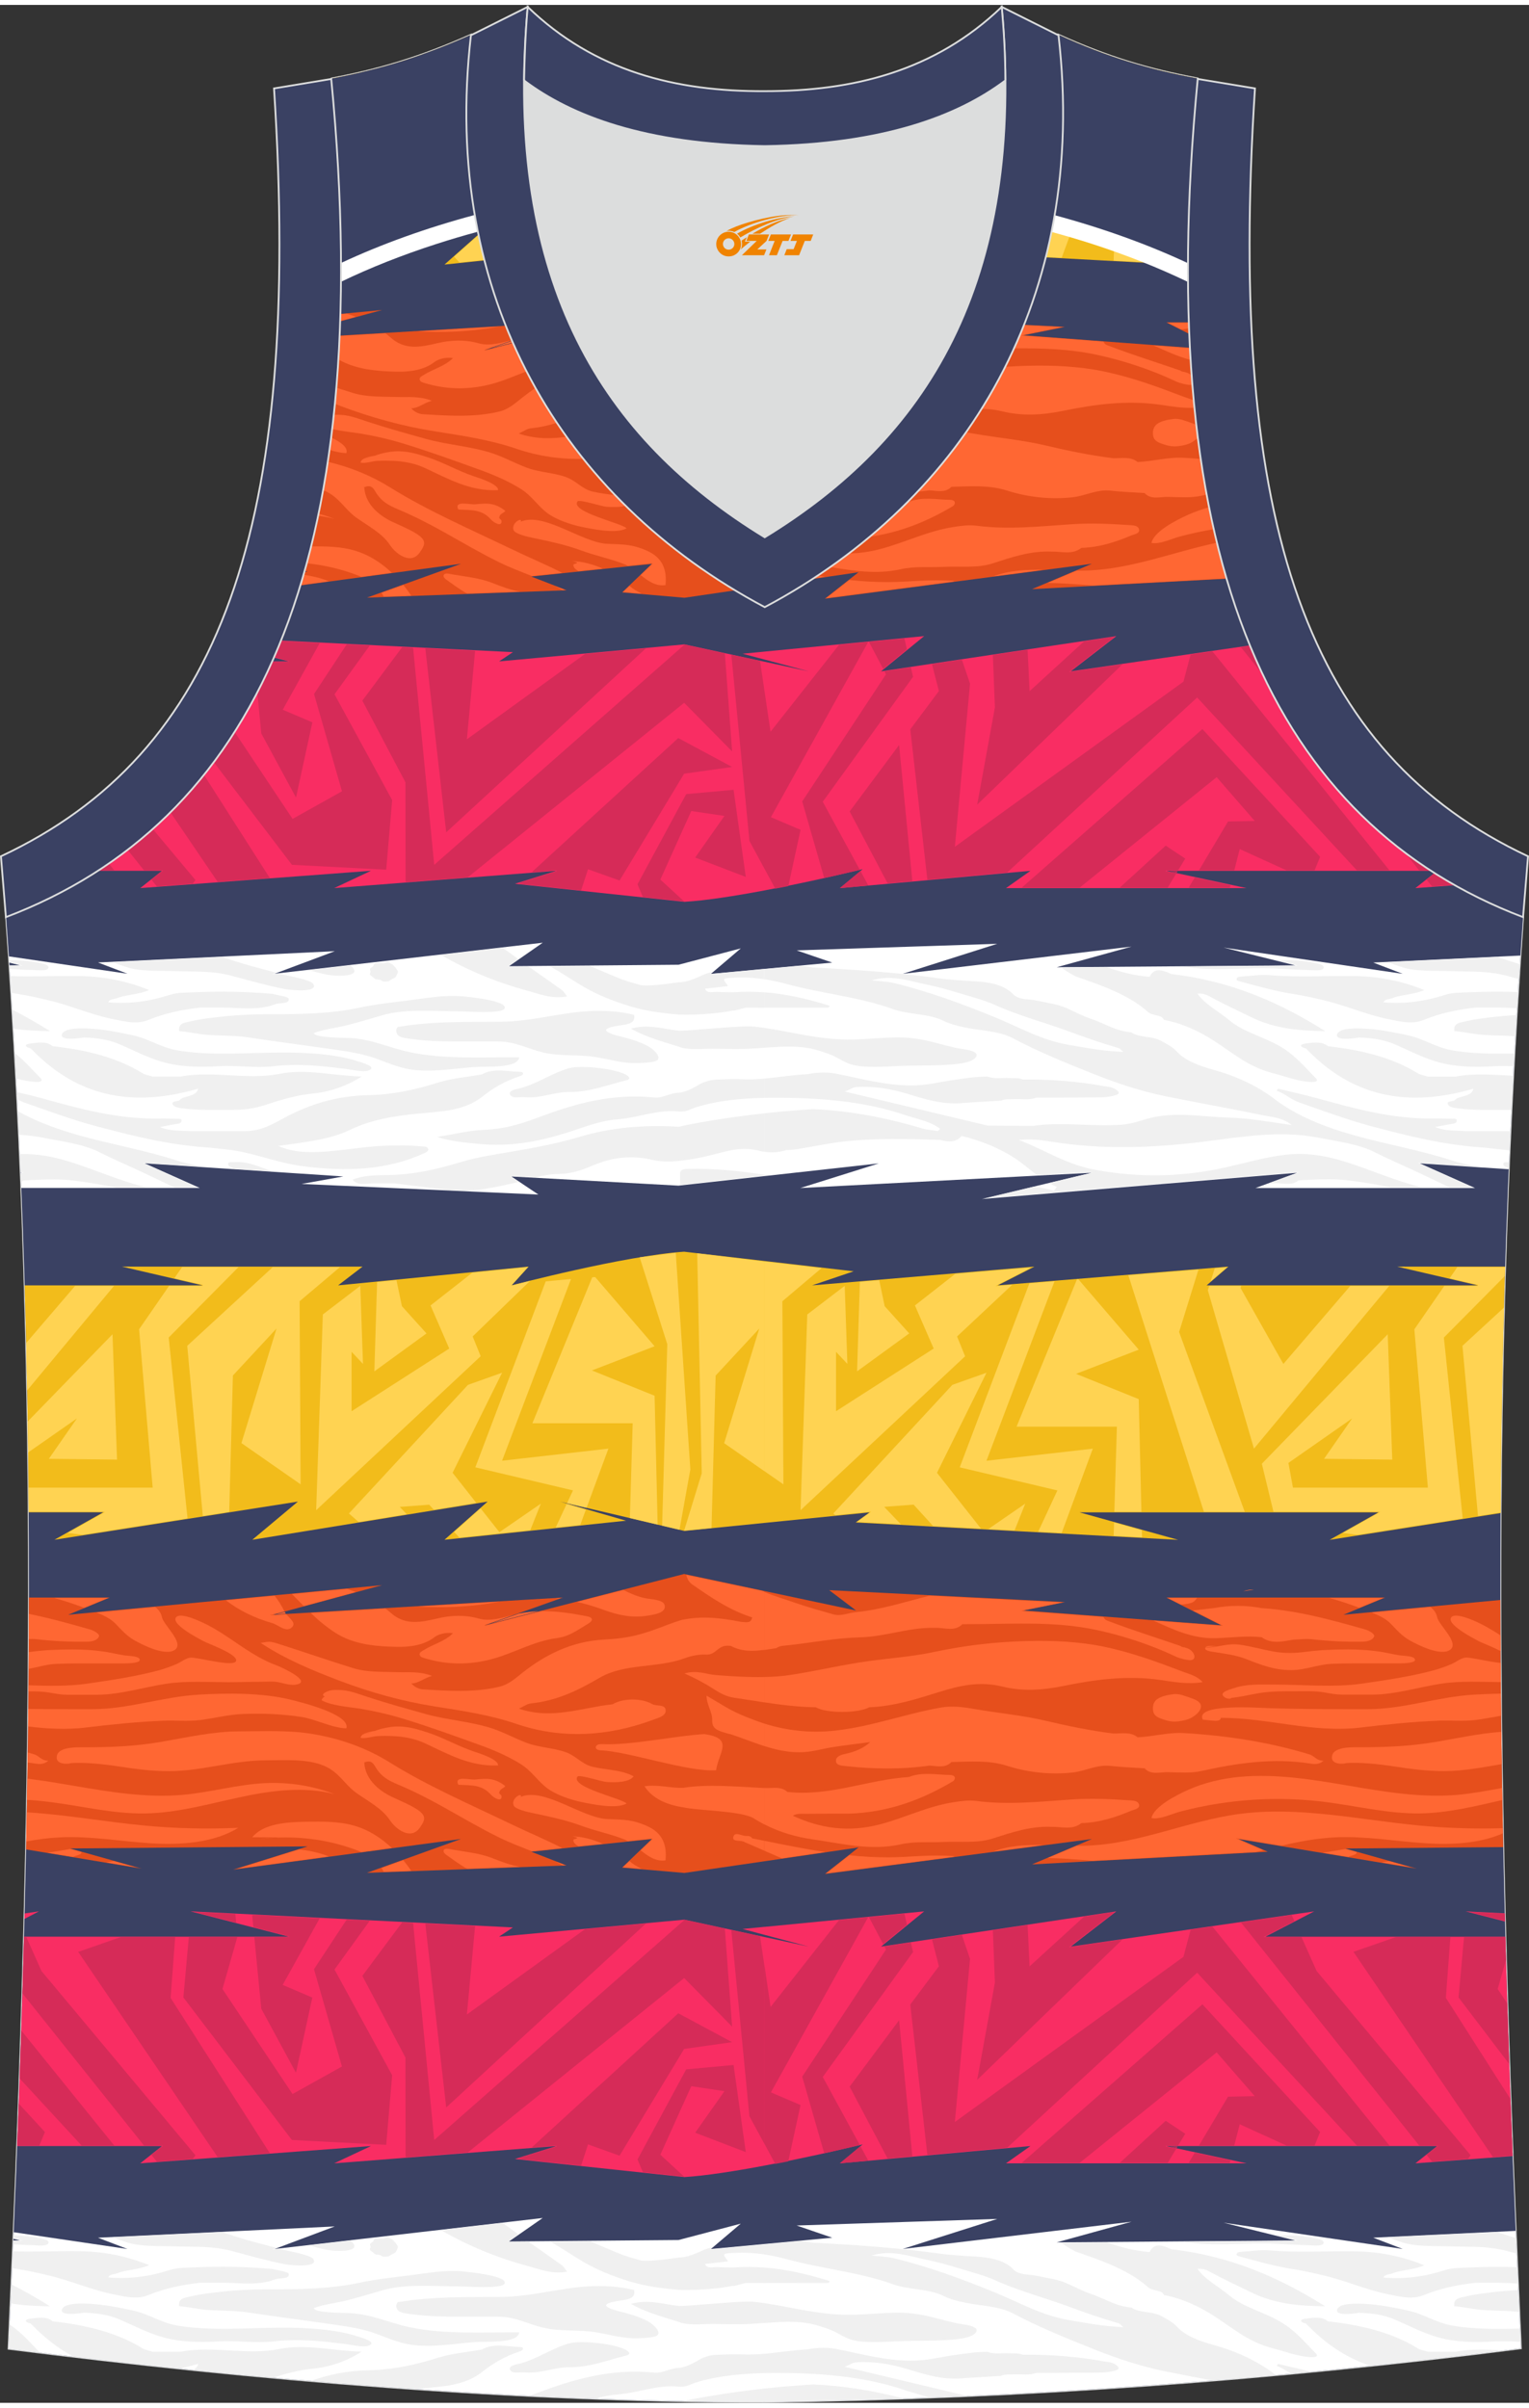 <?xml version="1.0" encoding="utf-8"?>
<!-- Generator: Adobe Illustrator 24.0.1, SVG Export Plug-In . SVG Version: 6.00 Build 0)  -->
<svg xmlns="http://www.w3.org/2000/svg" xmlns:xlink="http://www.w3.org/1999/xlink" version="1.1" id="图层_1" x="0px" y="0px" width="378.5px" height="596px" viewBox="0 0 378.47 593.52" enable-background="new 0 0 378.47 593.52" xml:space="preserve">
<rect x="0" y="0" width="378.47" height="593.52" fill="#333333" stroke="none"/>
<g>
	<path fill="none" stroke="#DCDDDD" stroke-width="0.446" stroke-miterlimit="22.926" d="M189.29,593.29L189.29,593.29   L189.29,593.29L189.29,593.29L189.29,593.29z M189.29,593.29c64.02-0.89,126.03-5.47,187.16-13.27c-5.35-116-8.25-233,0.56-354.35   l0,0c-60.9-23.2-92.24-86.22-80.53-207.46l0,0c-11.93-2.23-21.97-5.13-34.46-10.82c7.47,64.69-22.53,114.88-72.72,141.54   c-50.2-26.66-80.21-76.85-72.73-141.54c-12.49,5.58-22.64,8.59-34.46,10.82l0,0c11.7,121.35-19.75,184.37-80.54,207.57l-0.22-2.34   c9.03,122.13,6.13,239.91,0.78,356.69C62.69,587.83,128.28,593.29,189.29,593.29z"/>
	<g>
		<path fill-rule="evenodd" clip-rule="evenodd" fill="#3A4163" d="M189.29,593.29L189.29,593.29L189.29,593.29L189.29,593.29    L189.29,593.29z M189.29,593.29c64.02-0.89,126.03-5.47,187.16-13.27c-5.35-116-8.25-233,0.56-354.35l0,0    c-60.9-23.2-92.24-86.22-80.53-207.46l0,0c-11.93-2.23-21.97-5.13-34.46-10.82c7.47,64.69-22.53,114.88-72.72,141.54    c-50.2-26.66-80.21-76.85-72.73-141.54c-12.49,5.58-22.64,8.59-34.46,10.82l0,0c11.7,121.35-19.75,184.37-80.54,207.57l-0.22-2.34    c9.03,122.13,6.13,239.91,0.78,356.69C62.69,587.83,128.28,593.29,189.29,593.29z"/>
		<path fill-rule="evenodd" clip-rule="evenodd" fill="#F2BC1B" d="M372.56,312.29h-26.71l19.95,4.64h-67.12l5.38-4.64l-57.1,4.64    l9.09-4.64l-55.03,4.64l10.28-3.48l-22.13-2.56l-0.01,0.11v-0.11l-19.83-2.29c-14.85,1-42.7,8.33-42.7,8.33l4.23-4.64l-47.17,4.64    l6.05-4.64H30.2l19.95,4.64H6.11c0.55,18.81,0.87,37.53,0.99,56.17h18.46l-12.09,6.8l60.27-9.45l-11.29,9.45l58.25-9.45    l-10.68,9.45l44.95-4.72l-16.33-4.72l30.7,7.24v0.02l19.83-1.99v-0.07l0.01,0.07l26.06-2.61l-3.43,2.49l79.82,4.31l-24.39-6.8    h73.97l-12.09,6.8l42.31-6.63C371.56,353.04,371.92,332.72,372.56,312.29z"/>
		<path fill-rule="evenodd" clip-rule="evenodd" fill="#F92D63" d="M372.46,472.36l-9.67-0.48l9.73,2.5L372.46,472.36L372.46,472.36    z M372.62,478.14c0.49,18.14,1.1,36.24,1.8,54.3l-24.06,1.8l5.38-4.28h-67.12l19.95,4.28h-59.56l6.05-4.28l-47.17,4.28l5.64-4.69    c0,0-11.89,2.91-24.35,5.26v-0.02l-0.01,0.02c-7.09,1.34-14.37,2.49-19.75,2.83l0,0l-41.96-4.47l10.28-3.21l-55.02,4.28l9.09-4.28    l-57.1,4.28l5.38-4.28H4.25c0.66-17.24,1.23-34.51,1.69-51.82h65.59l-24.39-6.27l79.82,3.98l-3.43,2.29l45.89-4.21l0,0l0,0    l19.75,4.28v0.03l0.01-0.03l10.95,2.38l-10.95-2.92v-1.95l39.57-3.84l-10.68,8.72l58.25-8.72l-11.29,8.72l60.27-8.72l-12.09,6.27    h59.41V478.14z M6.05,473.74l3.6-1.87l-3.56,0.52L6.05,473.74z"/>
		<path fill-rule="evenodd" clip-rule="evenodd" fill="#FFFFFF" d="M189.29,593.29L189.29,593.29L189.29,593.29L189.29,593.29    L189.29,593.29L189.29,593.29z M375.16,550.96l-35.25,1.68l7.29,2.79l-44.33-6.5l17.76,4.41l-59.06,0.46l18.52-5.11l-56.63,6.74    l23.38-7.43l-49.65,1.63l8.81,3.02l-16.82,1.56h-0.01l-13.2,1.23l7.39-6.27l-15.41,4.05l0,0l-41.97,0.36l8.35-5.81l-66.35,7.67    l14.88-5.58l-58.61,2.79l7.29,2.79L3.4,551.29l-0.07,1.63l1.65,0.41l-1.67,0.01c-0.38,8.94-0.77,17.86-1.18,26.79    c60.56,7.7,126.15,13.16,187.16,13.16c64.02-0.89,126.03-5.47,187.16-13.27C376,570.34,375.57,560.65,375.16,550.96z"/>
		<polygon fill-rule="evenodd" clip-rule="evenodd" fill="#D62B58" points="293.38,526.92 288.54,523.71 277.16,534.14     289.03,534.14 291.15,530.63 288.56,530.07 288.57,529.85 291.61,529.85   "/>
		<polygon fill-rule="evenodd" clip-rule="evenodd" fill="#D62B58" points="294.23,534.14 304.41,534.14 304.57,533.51     295.73,531.6   "/>
		<polygon fill-rule="evenodd" clip-rule="evenodd" fill="#D62B58" points="291.48,530.08 289.58,530.08 291.26,530.43   "/>
		<polygon fill-rule="evenodd" clip-rule="evenodd" fill="#D62B58" points="204.02,531.76 212.84,529.72 203.65,512.86 226,481.95     225.47,479.58 218.91,480.56 219.31,481.32 198.57,512.78   "/>
		<polygon fill-rule="evenodd" clip-rule="evenodd" fill="#D62B58" points="343.94,529.85 300.09,475.62 294.72,476.4     292.94,483.13 236.35,524.01 240.11,483.64 238.09,477.69 230.69,478.8 232.4,485.46 225.32,494.94 229.55,532.16 249.31,530.36     296.33,487.05 335.87,529.85   "/>
		<polygon fill-rule="evenodd" clip-rule="evenodd" fill="#D62B58" points="306.87,524.57 318.47,529.85 325.39,529.85     326.77,526.49 297.63,494.88 252.9,534.14 267.23,534.14 301.16,506.78 310.58,517.61 303.97,517.74 296.77,529.85 305.51,529.85       "/>
		<polygon fill-rule="evenodd" clip-rule="evenodd" fill="#D62B58" points="354.47,533.83 363.35,533.15 364.02,532.24     325.9,486.63 322.17,478.25 312.73,478.25 320.4,474.28 319.73,472.78 307.15,474.6 351.3,529.85 355.99,529.85 353.12,532.14       "/>
		<path fill-rule="evenodd" clip-rule="evenodd" fill="#D62B58" d="M373.09,494.65l-2.37-3.56l2.06-7.19    c-0.05-1.88-0.1-3.76-0.16-5.65h-10.23l-1.36,14.93l12.55,16.48C373.41,504.66,373.25,499.66,373.09,494.65z"/>
		<polygon fill-rule="evenodd" clip-rule="evenodd" fill="#D62B58" points="363.81,472.03 372.51,474.27 372.47,472.46   "/>
		<path fill-rule="evenodd" clip-rule="evenodd" fill="#D62B58" d="M373.89,518.35l-16-25.07l1.12-15.04h-13.5l-10.49,3.65    l34.52,50.8l4.88-0.37C374.23,527.67,374.05,523.02,373.89,518.35z"/>
		<polygon fill-rule="evenodd" clip-rule="evenodd" fill="#D62B58" points="212.99,530.01 207.89,534.24 214.95,533.6   "/>
		<polygon fill-rule="evenodd" clip-rule="evenodd" fill="#D62B58" points="223.87,472.45 215.09,473.3 218.61,479.98     224.49,475.18   "/>
		<polygon fill-rule="evenodd" clip-rule="evenodd" fill="#D62B58" points="225.83,532.49 222.55,498.82 210.31,515.26     219.71,533.05   "/>
		<polygon fill-rule="evenodd" clip-rule="evenodd" fill="#D62B58" points="277.83,478.84 264.61,480.75 275.9,472.04     268.34,473.17 254.85,485.49 254.36,475.26 245.76,476.54 246.27,489.5 241.88,513.58   "/>
		<path fill-rule="evenodd" clip-rule="evenodd" fill="#F2BC1B" d="M84.49,60.69l33.64-5.46c-2.9-14.83-3.53-30.83-1.56-47.83    c-12.49,5.58-22.64,8.59-34.46,10.82l0,0C83.55,33.26,84.34,47.41,84.49,60.69L84.49,60.69z M118.45,56.81    c0.45,2.16,0.94,4.3,1.49,6.42l-9.92,1.04L118.45,56.81L118.45,56.81z M258.82,62.49l32.81,1.77l-24.39-6.8h26.89    c0.24-12.35,1-25.41,2.34-39.25l0,0c-11.93-2.23-21.97-5.13-34.46-10.82C264.3,27.21,263.07,45.66,258.82,62.49z"/>
		<path fill-rule="evenodd" clip-rule="evenodd" fill="#E64F1C" d="M294.28,78.58h-5.57l5.68,2.87    C294.35,80.5,294.31,79.54,294.28,78.58L294.28,78.58z M294.54,84.87c1.14,21.61,4.22,40.6,9.1,57.15l-48.2,2.59l14.81-6.28    l-66.06,8.64l8.31-6.54l-11.64,1.7c23.88-15.46,42.16-36.84,52.55-62.95l10.18,0.51l-10.28,2.09L294.54,84.87L294.54,84.87z     M127.02,83.64L120,85.45l6.76-2.4c-0.52-1.2-1.03-2.41-1.52-3.64l-41.08,2.44c-0.97,22.06-3.92,41.43-8.71,58.32l0.71-0.01    l-0.77,0.24c-0.31,1.1-0.64,2.19-0.96,3.27l39.68-5.34l-23.28,8.38l49.43-1.83l-8.77-3.4l29.88-3.14l-7.36,7.07l15.33,1.32v0.02    l12.76-1.87C157.48,130.1,138.35,109.28,127.02,83.64L127.02,83.64z M84.3,78.3l10.3-2.79l-10.24,0.97    C84.34,77.08,84.32,77.69,84.3,78.3z"/>
		<path fill-rule="evenodd" clip-rule="evenodd" fill="#FF6733" d="M287.95,108.74c1.12,0.37,2.28,0.66,3.73,0.47    c1.45-0.18,2.69-0.5,3.63-1.13c0.45-0.3,0.86-0.63,1.19-0.98c-0.13-1.03-0.25-2.07-0.37-3.11c-0.53-0.29-1.19-0.52-1.86-0.74    c-1.12-0.37-2.39-0.95-3.84-0.77c-1.45,0.18-2.96,0.53-3.9,1.16c-1.17,0.79-1.26,2.05-1.07,3.1    C285.66,107.79,286.55,108.28,287.95,108.74z"/>
		<path fill-rule="evenodd" clip-rule="evenodd" fill="#FF6733" d="M291.96,131.6c2.79-0.75,5.63-1.36,8.51-1.84    c-0.4-1.79-0.79-3.6-1.16-5.43c-1.82,0.5-3.59,1.13-5.28,1.89c-2.84,1.28-8.41,4.1-9.01,6.94    C287.01,133.59,290.05,132.11,291.96,131.6z"/>
		<path fill-rule="evenodd" clip-rule="evenodd" fill="#FF6733" d="M258.28,139.82c-4.35-0.07-8.6,0.15-12.43,1.63L258.28,139.82z"/>
		<path fill-rule="evenodd" clip-rule="evenodd" fill="#FF6733" d="M220.09,142.86c-3.33,0.02-6.62-0.18-9.88-0.52l-5.74,4.51    l31.52-4.12c0.09-0.05,0.18-0.1,0.27-0.15C230.33,142.1,225.22,142.83,220.09,142.86z"/>
		<path fill-rule="evenodd" clip-rule="evenodd" fill="#FF6733" d="M285.63,84.32c2.94,1.32,5.9,2.72,9.09,3.55    c-0.06-0.97-0.12-1.94-0.17-2.92l-9.02-0.67C285.56,84.29,285.6,84.31,285.63,84.32z"/>
		<path fill-rule="evenodd" clip-rule="evenodd" fill="#FF6733" d="M294.28,78.66h-5.24l3.26,1.65c0.22,0,0.43-0.01,0.65-0.05    c0.47-0.08,0.94-0.13,1.38-0.22C294.31,79.58,294.3,79.11,294.28,78.66z"/>
		<path fill-rule="evenodd" clip-rule="evenodd" fill="#FF6733" d="M270.47,143.73l33.15-1.78c-0.85-2.87-1.63-5.82-2.37-8.84    c-10.75,2.27-21.02,6.47-32.1,6.89c-0.89,0.03-1.79,0.04-2.69,0.04l-7.13,3.02c1.68,0.03,3.37,0.11,5.05,0.21    C266.42,143.38,268.44,143.55,270.47,143.73z"/>
		<path fill-rule="evenodd" clip-rule="evenodd" fill="#E64F1C" d="M189.17,459.48v-0.11V459.48l23.34-3.42l-8.31,6.55l66.06-8.64    l-14.81,6.28l58.35-3.14l-7.26-3.14l44.14,7.33L333,456.32l39.09-0.35c-0.42-20.32-0.68-40.7-0.71-61.17l-38.84,3.66l10.28-4.26    H288.7l13.6,6.88l-48.98-3.67l10.28-2.09l-58.35-2.95l6.65,5.04l-22.73-4.83l-0.01,0.04v-0.04l-19.83-4.21l-49.35,12.71    l19.35-6.88l-71.79,4.26l27.04-7.33l-77.7,7.33l10.28-4.26h-20c-0.02,20.86-0.28,41.63-0.71,62.34l28.58,4.75l-17.69-4.98    l58.8-0.52l-18.44,5.76l56.39-7.59l-23.28,8.38l49.43-1.83l-8.77-3.4l29.88-3.14l-7.36,7.07l15.33,1.32v0.02L189.17,459.48z"/>
		<polygon fill-rule="evenodd" clip-rule="evenodd" fill="#FFD352" points="84.15,312.41 74.16,320.86 74.41,366.18 59.76,355.97     68.45,327.6 57.65,339.24 56.74,373 50.2,374.03 46.35,331.89 67.52,312.41   "/>
		<polygon fill-rule="evenodd" clip-rule="evenodd" fill="#FFD352" points="107.4,372.49 117.91,370.79 112.03,363.32     124.28,338.55 115.84,341.55 86.37,373.39 88.78,375.51 100.69,373.58 98.95,371.76 106.24,371.22   "/>
		<polygon fill-rule="evenodd" clip-rule="evenodd" fill="#FFD352" points="137.54,376.89 143.62,376.25 145.03,372.42     140.26,371.04   "/>
		<path fill-rule="evenodd" clip-rule="evenodd" fill="#FFD352" d="M20.42,378.69l26-4.08l-4.66-44.77l17.28-17.44H45.07l-1.92,2.78    l7.01,1.63l-0.01,0.23h-8.29l-7.43,10.76l3.36,39.2H7.06c0.02,2,0.03,3.99,0.05,5.99H26l-9.27,5.21L20.42,378.69L20.42,378.69z     M6.97,358.29c-0.03-2.56-0.07-5.11-0.11-7.67l20.99-21.59l1.12,31.03l-16.88-0.2l6.95-10L6.97,358.29z"/>
		<path fill-rule="evenodd" clip-rule="evenodd" fill="#FFD352" d="M150.6,357.34l-26.32,2.99l17.06-44.96    c-2.25,0.19-4.36,0.38-6.26,0.57l-17.42,46.03l24.17,5.71l-1.48,3.18l4.84,1.14L150.6,357.34z"/>
		<polygon fill-rule="evenodd" clip-rule="evenodd" fill="#F92D63" points="189.17,477.67 189.93,476.46 189.17,475.71     183.8,476.23   "/>
		<path fill-rule="evenodd" clip-rule="evenodd" fill="#FFD352" d="M162.78,376.14l-0.75-31.89l-15.51-6.26l15.51-5.99l-14.7-17.12    c-0.25,0.02-0.5,0.04-0.74,0.06l-14.81,36.12h24.83l-0.7,23.46L162.78,376.14z"/>
		<path fill-rule="evenodd" clip-rule="evenodd" fill="#FFD352" d="M168.19,377.42l2.69-14.93l-3.61-53.62l-8.93,1.13l6.83,21.48    l-1.27,44.93L168.19,377.42L168.19,377.42z M371.43,373.15c0.11-16.84,0.38-33.74,0.83-50.71L362,331.89l3.84,42.14L371.43,373.15    L371.43,373.15z M372.48,314.63l-15.08,15.22l4.66,44.77l-26,4.08l-3.69-0.5l9.27-5.21h-26.42l-2.88-11.91l31.16-32.05l1.12,31.03    l-16.88-0.2l6.95-10l-15.77,11.02l1.12,6.12h33.4l-3.35-39.19l7.43-10.76h8.29l0.01-0.23l-7.01-1.63l1.92-2.78h11.83    L372.48,314.63L372.48,314.63z M343.88,317.05h-9.63l-16.58,19.33l-10.59-18.78l0.15-0.55h-7.92l-0.34,1.09l11.42,39.2    L343.88,317.05L343.88,317.05z M172.58,309l16.02,1.95l0.57,0.07v51.88l-9.92-6.91l8.69-28.37l-10.8,11.64L176.12,377l-6.78,0.65    l4.36-14.2L172.58,309L172.58,309z M299.66,315.96l4.09-3.52l-3.06,0.25L299.66,315.96L299.66,315.96z M308.11,372.99H298    l-18.71-58.57l17.37-1.41l-4.8,15.47L308.11,372.99L308.11,372.99z M266.67,315.21l0.08-0.01l-0.05-0.06L266.67,315.21    L266.67,315.21z M346.86,312.41l0.73,0.17l0.14-0.17H346.86L346.86,312.41z M275.83,372.99h6.7l-0.66-27.9l-15.51-6.26l15.51-5.99    l-14.94-17.41l-0.36,0.03l-14.94,36.44h24.83L275.83,372.99L275.83,372.99z M282.64,377.52l-6.88-1.92l-0.1,3.32l7.03,0.38    L282.64,377.52L282.64,377.52z M193.66,320.86l9.71-8.21l-14.19-1.64v51.88l4.73,3.29L193.66,320.86L193.66,320.86z     M198.16,372.58l1.66-48.45l9.27-7.08l0.66,19.32l-2.81-2.99v14.7l24.17-15.51l-4.64-10.67l10.01-7.84l18.64-1.57l-0.37,0.35    l-8.34,4.26l4.16-0.34l-13.67,12.82l1.99,4.9L198.16,372.58L198.16,372.58z M212.84,316.05l-0.69,22.16l12.91-9.39l-6.08-6.74    l-1.35-6.44L212.84,316.05L212.84,316.05z M253.78,370.95l-2.65,6.65l-6.49-0.35L253.78,370.95L253.78,370.95z M262.79,378.23    l-5.82-0.31l4.76-10.23l-24.17-5.72l17.24-45.55l6.23-0.51l-16.85,44.43l26.32-2.99L262.79,378.23L262.79,378.23z M230.98,376.51    l11.85,0.64l-10.9-13.82l12.25-24.77l-8.44,2.99l-29.47,31.84l0.5,0.44l8.86-0.89l-3.5,2.54l10.85,0.58l-4.12-4.31l7.28-0.55    L230.98,376.51z"/>
		<polygon fill-rule="evenodd" clip-rule="evenodd" fill="#FFD352" points="117,329.57 131.19,315.83 126.56,316.99 130.7,312.38     116.93,313.78 106.57,321.9 111.2,332.57 87.03,348.08 87.03,333.38 89.85,336.38 89.18,317.05 79.91,324.13 78.26,372.58     118.98,334.47   "/>
		<polygon fill-rule="evenodd" clip-rule="evenodd" fill="#FFD352" points="98.13,315.63 93.34,316.1 92.66,338.22 105.57,328.83     99.49,322.09   "/>
		<polygon fill-rule="evenodd" clip-rule="evenodd" fill="#FFD352" points="131.25,377.55 133.88,370.95 123.62,378.02     118.96,372.12 112.39,377.94 113.73,379.39   "/>
		<polygon fill-rule="evenodd" clip-rule="evenodd" fill="#FFD352" points="31.21,312.41 31.95,312.58 32.09,312.41   "/>
		<path fill-rule="evenodd" clip-rule="evenodd" fill="#FFD352" d="M28.23,317.05H18.6L6.49,331.18c0.09,3.92,0.17,7.83,0.24,11.74    L28.23,317.05z"/>
		<path fill-rule="evenodd" clip-rule="evenodd" fill="#D62B58" d="M28.29,529.85L5.26,501.37c-0.13,3.95-0.26,7.91-0.4,11.86    l15.37,16.64h8.06V529.85z"/>
		<polygon fill-rule="evenodd" clip-rule="evenodd" fill="#D62B58" points="184.6,531.46 181.58,509.9 169.85,510.98 157.8,533.28     159.12,536.43 169.35,537.53 163.45,532.11 171.11,515.15 179.32,516.38 172.08,526.66   "/>
		<polygon fill-rule="evenodd" clip-rule="evenodd" fill="#D62B58" points="128.48,533.17 143.84,534.8 145.55,529.55     153.36,532.35 169.35,505.92 181.22,504.25 167.89,497.1 131.58,530.34 137.73,529.85 137.75,530.07 128.83,532.85   "/>
		<polygon fill-rule="evenodd" clip-rule="evenodd" fill="#D62B58" points="169.45,473.97 107.48,528.47 102.25,474.73     99.55,474.59 89.69,487.84 100.36,508.06 100.4,532.76 115.79,531.55 169.35,488.38 181.22,500.4 179.42,476.15   "/>
		<path fill-rule="evenodd" clip-rule="evenodd" fill="#D62B58" d="M4.25,529.85h5.49l1.38-3.36l-6.49-7.04    C4.51,522.92,4.39,526.4,4.25,529.85z"/>
		<path fill-rule="evenodd" clip-rule="evenodd" fill="#D62B58" d="M38.83,533.83l8.88-0.67l0.67-0.91l-38.12-45.62l-3.73-8.38H5.94    c-0.12,4.64-0.25,9.28-0.39,13.92l30.11,37.69h4.69l-2.87,2.28L38.83,533.83z"/>
		<polygon fill-rule="evenodd" clip-rule="evenodd" fill="#D62B58" points="95.6,529.66 97.07,512.43 82.8,486.27 91.53,474.19     85.81,473.91 77.72,486.19 84.64,510.27 72.41,517.09 55.07,491.09 58.74,478.25 46.74,478.25 45.39,493.18 72.25,528.46   "/>
		<polygon fill-rule="evenodd" clip-rule="evenodd" fill="#D62B58" points="62.41,472.74 62.71,475.77 71.52,478.04 71.51,478.25     62.95,478.25 64.67,495.97 73.26,511.82 77.31,493.21 69.97,490.08 79.14,473.58   "/>
		<polygon fill-rule="evenodd" clip-rule="evenodd" fill="#D62B58" points="105.27,474.88 110.45,520.41 159.87,474.89     144.8,476.28 115.57,497.4 117.6,475.49   "/>
		<path fill-rule="evenodd" clip-rule="evenodd" fill="#D62B58" d="M189.17,485.04l-1.04-7.02l-7.11-1.54l4.48,46.09l3.66,6.77    L189.17,485.04L189.17,485.04z M189.18,529.34l2.72,5.04l3.22-0.63l3.03-13.94l-7.33-3.13l24.08-43.37l-7.21,0.7l-16.95,21.52    l-1.55-10.5L189.18,529.34L189.18,529.34z"/>
		<polygon fill-rule="evenodd" clip-rule="evenodd" fill="#D62B58" points="48.16,472.03 58.46,474.68 58.26,472.54   "/>
		<polygon fill-rule="evenodd" clip-rule="evenodd" fill="#D62B58" points="66.78,531.72 42.23,493.29 43.36,478.25 29.86,478.25     19.36,481.9 53.88,532.7   "/>
		<path fill-rule="evenodd" clip-rule="evenodd" fill="#F92D63" d="M189.17,219.19l0.01-0.25L189.17,219.19    c12.47-2.35,24.36-5.27,24.36-5.27l-5.64,4.69l47.17-4.28l-6.05,4.28h59.56l-19.95-4.28h65.81c-19.48-12.55-34.7-30.84-44.99-55.8    l-44.4,6.42l11.29-8.72l-58.25,8.72l10.68-8.72l-39.1,3.79l-0.47,0.05l-5.38,0.52l5.38,1.43l0.38,0.1l10.57,2.82l-10.95-2.38v0.02    l-0.01-0.02l-19.75-4.28l0,0l-45.89,4.21l3.43-2.29l-57.35-2.86c-0.57,1.42-1.16,2.83-1.76,4.21l3.68,0.95h-4.1    c-10.21,22.92-24.79,39.93-43.14,51.82h15.8l-5.38,4.28l57.1-4.28l-9.09,4.28l55.02-4.28l-10.28,3.21l41.96,4.47l0,0    C174.81,221.68,182.08,220.52,189.17,219.19L189.17,219.19z M355.15,214.8c1.68,1.07,3.39,2.09,5.13,3.07l-9.93,0.74L355.15,214.8    z"/>
		<path fill-rule="evenodd" clip-rule="evenodd" fill="#FFFFFF" d="M183.37,233.52l-15.41,4.05l0,0l-41.97,0.36l8.35-5.81    l-66.35,7.67l14.88-5.57l-58.61,2.79l7.29,2.79l-29.35-4.3l0.1,1.55l2.67,0.66l-2.63,0.02c1.15,17.19,2.06,34.3,2.77,51.34    l0.31-0.03l-0.31,0.11l0.15,3.67h44.19l-13.66-6.1l49.19,3.25l-10.33,1.86l58.61,2.62l-6.68-4.47l41.37,2.27l21.21-2.36l0.01-0.03    v0.03l28.36-3.15l-19.43,6.1l72.1-3.78l-27.16,6.5l78.04-6.5l-10.32,3.78h54.35l-13.66-6.1l21.99,1.45    c0.74-17.55,1.69-35.17,2.89-52.89l-36.42,1.73l7.29,2.79l-44.33-6.5l17.76,4.41l-59.06,0.46l18.52-5.11l-56.63,6.74l23.38-7.43    l-49.65,1.63l8.81,3.02l-16.82,1.56v0.03l-0.01-0.03l-13.2,1.23L183.37,233.52z"/>
		<path fill-rule="evenodd" clip-rule="evenodd" fill="#FFD352" d="M107.4,56.86l10.51-1.7l-5.88-7.46l3.95-7.98    c-0.37-4.37-0.55-8.83-0.54-13.37L86.37,57.76l2.41,2.12l11.91-1.93l-1.74-1.82l7.28-0.54L107.4,56.86z"/>
		<path fill-rule="evenodd" clip-rule="evenodd" fill="#FFD352" d="M294.48,46.33c0.31-7.2,0.8-14.63,1.46-22.3l-2.33-6.37    c-3.06-0.62-6.02-1.3-8.95-2.07L294.48,46.33L294.48,46.33z M279.13,14.01c-5.09-1.58-10.26-3.54-15.9-6.06l-0.92,2.25    c0.89,8.98,1.06,17.67,0.54,26.05h13.61l-0.63,21.09h6.7l-0.66-27.9l-15.51-6.26l15.51-5.99L279.13,14.01L279.13,14.01z     M262.33,42.63l8.17-0.93l-7.71,20.89l-3.94-0.21c0.65-2.59,1.23-5.22,1.74-7.88l1.14-2.45l-0.67-0.16    C261.57,48.85,262,45.76,262.33,42.63L262.33,42.63z M282.64,61.88l-6.88-1.92l-0.1,3.33l7.03,0.38L282.64,61.88z"/>
		<path fill-rule="evenodd" clip-rule="evenodd" fill="#FFD352" d="M108.52,10.77l2.68,6.17L87.03,32.45v-14.7l2.81,2.99l-0.14-4.13    c-2.48,0.59-5,1.11-7.6,1.6l0,0c1.12,11.55,1.84,22.57,2.18,33.09l31.22-29.21c0.14-4.81,0.49-9.71,1.07-14.69    C113.78,8.64,111.12,9.76,108.52,10.77z"/>
		<path fill-rule="evenodd" clip-rule="evenodd" fill="#FFD352" d="M92.87,15.83l-0.21,6.75l12.91-9.39l-0.9-0.99    C100.68,13.63,96.8,14.81,92.87,15.83z"/>
		<path fill-rule="evenodd" clip-rule="evenodd" fill="#FFD352" d="M118.47,56.92l-6.08,5.38l1.34,1.46l6.18-0.65    C119.39,61.07,118.91,59.01,118.47,56.92z"/>
		<path fill-rule="evenodd" clip-rule="evenodd" fill="#FF6733" d="M82.31,104.98c2.35,0.58,5.12,0.81,7.18,1.16    c3.44,0.58,6.71,1.33,10.02,2.33c6.52,1.98,13.01,4.34,19.38,6.64c3.46,1.25,6.97,2.78,10,4.67c2.73,1.7,4.26,4.28,6.64,6.04    c2.11,1.56,5.7,2.81,8.43,3.37c2.85,0.58,8.63,1.79,11.14,0.36c-1.06-1.25-13.95-4.03-12.16-6.65c0.42-0.61,5.93,1.23,7.21,1.32    c1.29,0.09,3.27,0.14,4.8-0.27c-0.84-0.83-1.68-1.67-2.5-2.53c-1.89-0.34-3.84-0.51-5.68-0.94c-2.74-0.64-4.08-2.67-6.64-3.6    c-3.03-1.11-6.54-1.16-9.67-2.31c-3.05-1.13-5.8-2.7-8.9-3.69c-5.16-1.65-10.91-2-16.2-3.48c-4.99-1.4-9.61-2.67-14.45-4.26    c-1.92-0.63-4.07-1.48-6.12-1.64c-0.61-0.05-1.37-0.09-2.08-0.04C82.59,102.63,82.45,103.81,82.31,104.98z"/>
		<path fill-rule="evenodd" clip-rule="evenodd" fill="#FF6733" d="M90.28,112.28l1.57-0.36C91.34,112.08,90.82,112.22,90.28,112.28    L90.28,112.28z M117.36,116.69c-4.13-1.37-7.55-3.46-11.6-4.76c-2.33-0.74-4.33-1.38-6.94-1.45c-1.5-0.04-2.89,0.21-4.33,0.55    c-0.58,0.14-1.14,0.34-1.71,0.55c-1.5,0.23-3.59,0.73-3.49,1.72c1.31,0.23,2.68-0.35,3.99-0.44c1.39-0.09,2.93-0.06,4.32,0    c2.58,0.13,5.28,0.69,7.53,1.73c5.76,2.68,11.16,5.82,18.14,5.52C123.49,118.67,118.76,117.16,117.36,116.69z"/>
		<path fill-rule="evenodd" clip-rule="evenodd" fill="#FF6733" d="M80.06,120.13l0.12,0.05c3.83,1.61,5.06,4.64,8.12,6.8    c3.01,2.12,6.3,3.8,8.2,6.67c1.55,2.34,5.21,4.97,7.38,1.91c1.45-2.04,1.77-3.07-0.91-4.74c-1.74-1.09-4.04-2.02-5.94-2.92    c-3.78-1.81-6.67-4.73-6.87-8.53c2.04-0.79,2.35,0.55,3.16,1.73c1.28,1.86,2.86,2.76,5.21,3.75c3.99,1.67,7.81,3.65,11.49,5.71    c4.48,2.5,8.8,5.06,13.51,7.38c2.6,1.28,5.4,2.34,8.16,3.44l7.49-0.79c-4.07-2.1-8.44-3.91-12.59-5.91    c-10.19-4.91-20.7-9.44-30.12-15.31c-4.62-2.87-9.74-4.96-15.26-6.27C80.86,115.48,80.47,117.82,80.06,120.13z"/>
		<path fill-rule="evenodd" clip-rule="evenodd" fill="#FF6733" d="M127.13,130c0.36,0.98,3.64,1.68,4.71,1.9    c4.23,0.9,8.14,1.69,12.07,3.15c3.45,1.28,7.28,2.05,10.67,3.39c0.3,0.12,0.59,0.26,0.88,0.42l6.12-0.64l-3.01,2.89    c1.85,1.47,3.74,2.85,6.16,2.5c0.37-3.73-0.63-6.79-4.69-8.56c-3.58-1.56-5.61-1.5-9.67-1.66c-6.31-0.25-15.69-7.95-21.47-5.49    C129.42,126.71,126.44,128.16,127.13,130z"/>
		<path fill-rule="evenodd" clip-rule="evenodd" fill="#FF6733" d="M125,125.16c-2.6-1.96-4.33-1.84-7.37-1.56    c-1.41,0.13-5.35-1.03-4.18,1.3c3.5,0.15,5.88-0.01,8.11,2.5c0.64,0.73,2.7,1.91,2.58,0.35c-0.05-0.63-0.94-0.39-0.4-1.37    C124.06,125.81,125.2,125.49,125,125.16z"/>
		<path fill-rule="evenodd" clip-rule="evenodd" fill="#FF6733" d="M78.82,126.45c1.35,0.17,2.68,0.42,3.99,0.77    c-1.26-0.49-2.56-0.91-3.89-1.27L78.82,126.45z"/>
		<path fill-rule="evenodd" clip-rule="evenodd" fill="#FF6733" d="M96.8,82.42c-0.46-0.4-0.93-0.79-1.41-1.15l-11.23,0.67    c-0.09,1.97-0.19,3.93-0.31,5.86c4.34,2.46,9.47,2.88,14.35,2.98c2.93,0.06,6.62-0.28,9.34-2.39c0.94-0.73,2.72-1.25,4.59-0.98    c-2.03,2.04-4.93,2.72-7.18,4.14c-0.52,0.33-1.21,0.59-1.06,1.22c0.14,0.59,0.86,0.71,1.48,0.9c5.5,1.63,11.05,1.6,16.54,0.1    c2.93-0.8,5.66-2.02,8.47-3.09c-1.17-2.27-2.28-4.59-3.33-6.95l-7.04,1.81l-0.05-0.15l6.76-2.4l-0.01-0.03    c-2.67,0.69-5.5,1.56-8.25,0.79c-3.51-0.98-6.85-0.8-10.2-0.02C104.16,84.68,100.34,85.52,96.8,82.42z"/>
		<path fill-rule="evenodd" clip-rule="evenodd" fill="#FF6733" d="M123.15,79.67c0.16-0.03,0.31-0.05,0.47-0.08l-20.09,1.19    c0.92,0.1,1.87,0.1,2.63,0.12C112.06,81.07,117.5,80.68,123.15,79.67z"/>
		<polygon fill-rule="evenodd" clip-rule="evenodd" fill="#FF6733" points="126.79,83.12 121.68,84.94 126.99,83.57   "/>
		<path fill-rule="evenodd" clip-rule="evenodd" fill="#FF6733" d="M84.3,78.21l3.74-1.01c-0.72-0.28-1.45-0.55-2.19-0.79    l-1.49,0.14C84.34,77.11,84.32,77.66,84.3,78.21z"/>
		<path fill-rule="evenodd" clip-rule="evenodd" fill="#FF6733" d="M81.64,110.17c1.4,0.42,2.79,0.74,4.11,0.76    c0.41-1.38-1.31-2.69-3.7-3.81C81.92,108.15,81.78,109.16,81.64,110.17z"/>
		<path fill-rule="evenodd" clip-rule="evenodd" fill="#FF6733" d="M298.71,121.19c-0.53-2.87-1.02-5.81-1.47-8.8    c-1.37-0.12-2.74-0.21-4.12-0.29c-3.99-0.23-7.67,0.87-11.53,1.04c-1.77-1.45-3.99-0.89-6.08-0.94    c-5.63-0.72-11.13-1.83-16.62-3.14c-5.76-1.37-11.81-1.89-17.7-2.92c-0.72-0.13-1.45-0.24-2.17-0.34    c-3.65,5.19-7.68,10.1-12.05,14.72c1.02-0.1,2.03-0.22,3.05-0.36c1.92,0.08,3.97,0.71,5.48-0.89c4.63-0.09,9.22-0.51,13.78,0.94    c5.19,1.65,10.7,2.25,16.25,1.65c3.14-0.34,5.94-2,9.34-1.63c2.8,0.31,5.63,0.4,8.45,0.59c1.66,1.81,3.97,0.83,6.02,0.96    c2.7,0.04,5.36,0.3,8.09-0.31C297.85,121.38,298.28,121.29,298.71,121.19L298.71,121.19z M295.67,99.71    c-0.06-0.59-0.12-1.19-0.18-1.79c-0.93-0.43-1.9-0.71-2.78-1.04c-6.2-2.37-12.44-4.66-19.1-6.08c-6.43-1.37-12.98-1.65-19.54-1.47    c-1.78,0.05-3.55,0.13-5.32,0.25c-1.8,3.57-3.76,7.04-5.87,10.4c1.7-0.01,3.45,0.18,5.27,0.63c4.8,1.18,9.79,0.93,14.97-0.13    c7.83-1.61,15.86-2.71,24.17-1.5C289.89,99.35,292.7,99.86,295.67,99.71L295.67,99.71z M295.15,93.97    c-0.32,0.13-0.72,0.1-1.08,0.05c-0.96-0.14-1.9-0.39-2.78-0.73c-0.55-0.26-1.1-0.51-1.65-0.76c-0.03-0.01-0.06-0.03-0.09-0.04    c-0.87-0.39-1.75-0.77-2.65-1.14c-4.95-2.01-10.07-3.59-15.32-4.73c-6.79-1.48-13.7-1.67-20.64-1.61    c0.86-1.89,1.68-3.81,2.46-5.76l9.58,0.48l-10.23,2.08l20.36,1.52c0.44,0.78,0.64,0.79,1.64,1.16c5.74,2.17,11.65,4.03,17.48,6.03    c0.11,0.18,0.48,0.27,0.77,0.3c0.07,0.01,0.14,0.02,0.21,0.03c0.32,0.11,0.65,0.23,0.97,0.34c0.3,0.16,0.58,0.36,0.8,0.59    C295.04,92.53,295.09,93.26,295.15,93.97L295.15,93.97z M224.54,123.03l0.42-0.03c3.32-1.32,6.81-0.55,10.23-0.5    c0.99,0.01,1.58,0.59,0.81,1.48c-6.38,3.82-13.22,6.64-20.87,7.67C218.41,128.9,221.55,126.03,224.54,123.03L224.54,123.03z     M209.95,135.77c-1.5,1.14-3.03,2.25-4.58,3.34c5.78,0.95,11.64,1.9,17.56,0.57c3.58-0.8,7.13-0.41,10.69-0.59    c4.02-0.21,8.28,0.37,12.02-0.84c4.75-1.54,9.37-3.14,14.59-2.94c2.53-0.05,5.23,0.87,7.44-0.92c4.42-0.12,8.43-1.42,12.29-3.05    c0.76-0.32,2.21-0.47,1.99-1.49c-0.23-1.07-1.57-1.04-2.65-1.11c-4.68-0.33-9.37-0.52-14.06-0.2c-7.82,0.52-15.63,1.4-23.5,0.37    c-1.93-0.25-3.88,0.02-5.84,0.33c-6.36,1.01-11.9,3.83-18.01,5.44C215.14,135.41,212.51,135.76,209.95,135.77L209.95,135.77z     M144.47,112.34c-1.43-1.78-2.81-3.6-4.15-5.45c-3.85,0.53-7.78,0.62-11.91-0.8c1.24-0.56,2.05-1.2,2.93-1.29    c2.32-0.23,4.49-0.72,6.55-1.38c-1.88-2.8-3.65-5.67-5.31-8.62c-1.12,0.74-2.2,1.53-3.25,2.36c-1.8,1.42-3.41,2.94-5.82,3.51    c-6.19,1.46-12.51,1.02-18.8,0.64c-1.06-0.06-2.03-0.53-2.93-1.45c1.87-0.08,2.88-1.22,5.11-1.89c-3.21-1.23-5.94-0.82-8.54-0.92    c-3.71-0.14-7.48,0.09-11.01-1.01c-1.34-0.42-2.67-0.84-4.01-1.27c-0.11,1.34-0.23,2.68-0.36,4l1.18,0.45    c7.56,2.86,15.32,5.03,23.47,6.32c6.83,1.08,13.58,2.07,20.17,4.31C133.33,111.74,138.91,112.52,144.47,112.34z"/>
		<path fill-rule="evenodd" clip-rule="evenodd" fill="#FF6733" d="M89.45,141.57l7.54-1.02c-2.55-2.39-5.58-4.43-9.19-5.49    c-3.41-1-7.08-1.08-10.72-1.03c-0.35,1.41-0.71,2.81-1.09,4.18c4.04,0.42,8.01,1.32,11.74,2.68    C88.32,141.1,88.89,141.33,89.45,141.57z"/>
		<path fill-rule="evenodd" clip-rule="evenodd" fill="#FF6733" d="M155.8,143.79l-1.61,1.54l4.64,0.4    C157.74,145.17,156.68,144.57,155.8,143.79z"/>
		<path fill-rule="evenodd" clip-rule="evenodd" fill="#FF6733" d="M115.66,145.71l13.03-0.48c-2.28-0.42-4.54-1.24-6.75-2.13    c-3.31-1.33-7.24-1.63-10.92-2.32c-0.47-0.09-1.21-0.07-1.23,0.55c-0.01,0.29,0.3,0.66,0.6,0.87    C112.12,143.39,113.77,144.7,115.66,145.71z"/>
		<path fill-rule="evenodd" clip-rule="evenodd" fill="#FF6733" d="M137.47,143.88c0.61,0.3,1.21,0.62,1.79,0.95l0.61-0.02    L137.47,143.88z"/>
		<path fill-rule="evenodd" clip-rule="evenodd" fill="#FF6733" d="M141.97,138.45c-0.19,0.67,0.4,1.22,1.24,1.71l6.01-0.63    c-2.45-1.09-5.14-1.83-7.59-1.84C143.68,138.04,142.74,138.21,141.97,138.45z"/>
		<path fill-rule="evenodd" clip-rule="evenodd" fill="#FF6733" d="M81.39,142.66c-1.39-0.58-2.91-1-4.54-1.32    c-0.55-0.11-1.11-0.2-1.66-0.28c-0.25,0.85-0.5,1.69-0.75,2.53L81.39,142.66z"/>
		<path fill-rule="evenodd" clip-rule="evenodd" fill="#FF6733" d="M99.81,143.56l-5.36,1.93c0.2,0.32,0.37,0.65,0.53,0.99    l6.81-0.25C101.19,145.3,100.52,144.41,99.81,143.56z"/>
		<path fill-rule="evenodd" clip-rule="evenodd" fill="#D62B58" d="M28.29,214.22l-1.35-1.67c-0.82,0.57-1.65,1.12-2.49,1.67H28.29z    "/>
		<polygon fill-rule="evenodd" clip-rule="evenodd" fill="#D62B58" points="184.6,215.84 181.58,194.27 169.85,195.34 157.8,217.65     159.12,220.81 169.35,221.9 163.45,216.49 171.11,199.52 179.32,200.74 172.08,211.04   "/>
		<polygon fill-rule="evenodd" clip-rule="evenodd" fill="#D62B58" points="128.48,217.54 143.84,219.18 145.55,213.93     153.36,216.73 169.35,190.28 181.22,188.62 167.89,181.46 131.58,214.7 137.73,214.22 137.75,214.44 128.83,217.22   "/>
		<polygon fill-rule="evenodd" clip-rule="evenodd" fill="#D62B58" points="169.45,158.33 107.48,212.85 102.25,159.09     99.55,158.96 89.69,172.2 100.36,192.42 100.4,217.13 115.79,215.93 169.35,172.74 181.22,184.77 179.42,160.51   "/>
		<path fill-rule="evenodd" clip-rule="evenodd" fill="#D62B58" d="M38.83,218.19l8.88-0.67l0.67-0.91L37.83,204    c-2.01,1.8-4.09,3.52-6.22,5.16l4.05,5.06h4.69l-2.87,2.28L38.83,218.19z"/>
		<path fill-rule="evenodd" clip-rule="evenodd" fill="#D62B58" d="M95.6,214.04l1.47-17.23L82.8,170.63l8.73-12.07l-5.71-0.28    l-8.09,12.28l6.92,24.08l-12.23,6.83L58.1,179.99c-1.65,2.59-3.36,5.09-5.15,7.48l19.31,25.37L95.6,214.04z"/>
		<path fill-rule="evenodd" clip-rule="evenodd" fill="#D62B58" d="M67.89,161.47l3.63,0.93l-0.01,0.21h-4.12    c-1.17,2.63-2.4,5.17-3.69,7.65l0.98,10.07l8.59,15.86l4.05-18.61l-7.33-3.13l9.16-16.51l-9.57-0.48    C69.02,158.82,68.46,160.15,67.89,161.47z"/>
		<polygon fill-rule="evenodd" clip-rule="evenodd" fill="#D62B58" points="105.27,159.24 110.45,204.79 159.87,159.26     144.8,160.65 115.57,181.77 117.6,159.86   "/>
		<path fill-rule="evenodd" clip-rule="evenodd" fill="#D62B58" d="M66.78,216.1L50.5,190.61c-2.63,3.28-5.4,6.36-8.3,9.26    l11.68,17.19L66.78,216.1z"/>
		<path fill-rule="evenodd" clip-rule="evenodd" fill="#F0F0F0" d="M373.44,288.03l0.07-1.59c-0.5,0.03-1.15-0.13-1.38,0.27    c-0.12,0.21,0.06,0.64,0.33,0.77C372.81,287.65,373.13,287.83,373.44,288.03L373.44,288.03z M373.64,283.55    c0.07-1.6,0.14-3.19,0.22-4.79h-11.14c-2.28-0.22-4.73,0.11-7.49-1.03c1.88-0.35,3.16-0.62,4.46-0.82    c0.68-0.11,0.88-0.42,0.9-0.78c0.02-0.56-0.71-0.42-1.18-0.43c-1.42-0.05-2.85-0.09-4.27-0.07c-10.44,0.19-19.76-2.44-29.11-5.01    c-3.16-0.87-6.43-1.58-9.65-2.36c-0.13,0.15-0.26,0.31-0.39,0.47c2.16,0.77,3.44,2.17,5.66,2.95c6.04,2.11,11.99,4.33,18.34,6.01    c8.53,2.24,17.11,4.41,26.35,5.06c1.72,0.12,3.44,0.37,5.13,0.53C372.2,283.35,372.93,283.44,373.64,283.55L373.64,283.55z     M374.11,273.48c-0.25,0.01-0.5,0.01-0.76,0.01c-4.15-0.02-8.31,0.17-12.43-0.36c-1.11-0.14-2.29-0.31-2.55-1.09    c-0.27-0.82,1.36-0.55,1.74-0.97c1.08-1.2,4.18-0.7,4.59-2.81c-18.69,5.42-31.56,0.36-41.43-9.97c-1.55-0.35-1.63-1.03-0.13-1.21    c1.84-0.22,4.02-0.65,5.56,0.66c8.3,0.92,15.93,2.79,22.21,6.68c0.66,0.41,1.68,0.57,2.53,0.85l0,0c2.27,0,4.55,0,6.82,0    c4.7-0.9,9.51-0.44,14.28-0.22C374.39,267.86,374.24,270.67,374.11,273.48L374.11,273.48z M374.66,262.7l0.17-3.17    c-5.29,0.11-10.62,0.07-15.43-0.78c-3.99-0.71-6.89-2.83-10.86-3.7c-3.14-0.69-7.17-1.49-10.51-1.65c-1.93-0.1-6.3-0.31-7.02,1.3    c-0.75,1.7,3.71,1.19,5.31,0.89c3.2,0.09,6.04,0.44,9.03,1.72c3.29,1.41,6.51,3.14,10.14,4.22c4.56,1.37,9.46,1.46,14.4,1.16    C371.49,262.59,373.08,262.63,374.66,262.7L374.66,262.7z M375.08,255.3c-2.45-0.22-4.78-0.2-7.34-0.33    c-2.63-0.13-5.15-0.76-7.76-0.99c-0.11-1.3,0.37-1.89,1.83-2.17l-0.22,0.03c1.57-0.34,0,0,1.83-0.4c1.93-0.43,4.08-0.7,6.07-0.92    c1.99-0.23,3.94-0.4,5.91-0.51C375.28,251.77,375.18,253.54,375.08,255.3L375.08,255.3z M375.49,248.34    c0.08-1.34,0.17-2.68,0.25-4.02c-3.86-0.14-7.72-0.12-11.58,0.05c-2.16,0.09-4.56,0.04-6.42,0.64c-4.9,1.59-9.91,2.33-15.31,1.86    c0.35-0.91,1.81-0.74,2.62-1.19c2.27-0.75,4.98-0.75,7.5-1.84c-5.47-2.23-11.04-3.36-17.05-3.46c-7.08-0.12-14.17,0.37-21.26-0.23    c-2.22-0.19-4.56,0.2-6.84,0.33c-0.56,0.03-1.14,0.09-1.29,0.51c-0.16,0.45,0.32,0.57,0.88,0.72c4.37,1.17,8.66,2.42,13.32,3.13    c2.44,0.37,4.94,0.95,7.38,1.53c5.57,1.31,10.48,3.59,16.14,4.7c2.79,0.55,5.69,1.34,8.59,0.15c3.99-1.63,8.34-2.58,12.95-3.05    c1.77,0,3.54-0.01,5.3-0.01C372.27,248.17,373.88,248.28,375.49,248.34L375.49,248.34z M375.94,241.1    c-0.97-0.26-1.94-0.52-2.9-0.78c-4.85-1.29-8.92-0.99-14.05-1.16c-3.72-0.13-8.64,0.14-12.01-1.01c-0.84-0.28-2.21-0.71-3.39-1.24    l27.03-1.29c1.8,0.64,3.66,1.24,5.57,1.8L375.94,241.1L375.94,241.1z M2.27,236.42l0.03,0.53l3.3,0.82l-3.25,0.03l0.05,0.82    c1.87,0.1,3.72,0.21,5.6,0.24c1.01,0.02,3.77,0.41,3.99-0.54c0.17-0.77-1.46-1.02-2.19-1.19C7.52,236.61,4.93,236.44,2.27,236.42    L2.27,236.42z M2.53,240.38c0.09,1.38,0.18,2.76,0.26,4.14c0.61,0.11,1.23,0.22,1.86,0.32c2.44,0.37,4.94,0.95,7.38,1.53    c5.57,1.31,10.48,3.59,16.14,4.7c2.79,0.55,5.69,1.34,8.59,0.15c3.99-1.63,8.34-2.58,12.95-3.05c1.77,0,3.54-0.01,5.3-0.01    c4.4,0.05,8.91,0.79,13.06-0.8c1.2-0.46,3.69,0.02,3.39-1.38c-0.11-0.52-2.61-0.81-4.02-1.2c-0.09-0.03-0.22-0.01-0.32-0.02    c-6.18-0.55-12.39-0.66-18.61-0.39c-2.16,0.09-4.56,0.04-6.42,0.64c-4.9,1.59-9.91,2.33-15.31,1.86c0.35-0.91,1.81-0.74,2.62-1.19    c2.27-0.75,4.98-0.75,7.5-1.84c-5.47-2.23-11.04-3.36-17.05-3.46C14.08,240.28,8.31,240.59,2.53,240.38L2.53,240.38z M3.05,248.69    c3.22,1.64,6.31,3.42,9.32,5.31c-3.13-0.03-6.14-0.17-9.04-0.62C3.24,251.82,3.15,250.25,3.05,248.69L3.05,248.69z M3.68,259.45    c0.12,2.09,0.23,4.18,0.34,6.26c1.45,0.4,2.94,0.74,4.56,0.84c1.2,0.08,2.31-0.07,1.43-0.95C7.95,263.54,6.14,261.37,3.68,259.45    L3.68,259.45z M4.2,269.09c2.08,0.49,4.15,0.98,6.18,1.54c9.36,2.58,18.67,5.2,29.11,5.01c1.42-0.03,2.85,0.02,4.27,0.07    c0.46,0.02,1.2-0.13,1.18,0.43c-0.01,0.36-0.22,0.67-0.9,0.78c-1.3,0.2-2.58,0.47-4.46,0.82c2.76,1.15,5.21,0.82,7.49,1.03    c4.41,0,8.81,0,13.22-0.01c4.36,0.09,7.29-1.82,10.31-3.42c6.09-3.22,12.64-5.33,20.66-5.49c5.98-0.12,11.66-1.36,17.15-3.1    c3.35-1.07,7.24-1.38,10.89-2.04c2.92-1.67,6.31-0.68,9.48-0.63c0.96,0.01,0.93,0.81-0.23,1.12c-3.64,1.19-6.6,2.97-9.15,5.01    c-2.63,2.1-6.05,3.17-9.89,3.62c-1.89,0.22-3.82,0.39-5.74,0.57c-6.13,0.57-11.9,1.51-17.11,4.03c-5.07,2.46-11.39,3.07-17.8,3.99    c2.25,0.96,4.37,1.4,6.79,1.49c6.62,0.27,12.88-1.27,19.4-1.53c3.08-0.12,6.11-0.16,9.16,0.14c0.72,0.07,1.63-0.05,1.79,0.66    c0.12,0.52-0.44,0.78-0.99,1.03c-9.21,4.26-19.29,4.59-29.97,3.24c-6.72-0.85-12.43-3.52-19.21-4.18    c-1.7-0.17-3.41-0.41-5.13-0.53c-9.24-0.64-17.81-2.82-26.35-5.06c-6.36-1.67-12.31-3.9-18.34-6.01c-0.63-0.22-1.18-0.49-1.7-0.78    L4.2,269.09L4.2,269.09z M4.44,273.83c0.09,1.94,0.19,3.88,0.28,5.82c2.02,0.12,4.04,0.36,6.08,0.76    c4.82,0.95,9.79,1.52,13.96,3.63c3.75,1.9,7.76,3.56,11.58,5.4c2.3,1.11,4.63,2.19,6.92,3.3h5.84l-13.73-6.13l14.72,0.97    c-2.1-0.47-4.25-0.87-6.23-1.52c-7.68-2.52-15.97-3.96-23.84-6.13C14.35,278.35,9.03,276.42,4.44,273.83L4.44,273.83z     M4.93,284.45c0.07,1.51,0.13,3.02,0.19,4.53l0.89-0.07l-0.88,0.32l0.09,2.13c0.19-0.11,0.38-0.24,0.56-0.39    c4.15-0.2,8.38-0.47,12.44,0.02c3.57,0.44,7.06,1.01,10.45,1.75h7.78c-0.21-0.05-0.41-0.11-0.62-0.16    c-6.69-1.68-12.53-4.4-18.98-6.37C12.97,285.02,9.02,284.31,4.93,284.45L4.93,284.45z M91.56,240.01    c0.11,0.23,0.48,0.38,0.69,0.57c0.21,0.2,0.38,0.4,0.68,0.54c0.29,0.14,0.69,0.08,1.04,0.16c0.34,0.07,0.6,0.43,0.98,0.43    c0.37,0,0.82,0.01,1.16-0.06c0.35-0.07,0.58-0.37,0.87-0.51s0.66-0.26,0.87-0.46c0.21-0.19,0.28-0.46,0.4-0.69    c0.11-0.22,0.24-0.46,0.24-0.71s-0.28-0.46-0.39-0.68c-0.11-0.23-0.26-0.42-0.47-0.61c-0.21-0.2-0.35-0.43-0.64-0.57    c-0.29-0.14-0.56-0.37-0.91-0.45c-0.34-0.07-0.76,0.2-1.13,0.2c-0.37,0-0.71-0.1-1.05-0.03c-0.35,0.08-0.86,0-1.15,0.14    s-0.23,0.54-0.44,0.73s-0.6,0.32-0.71,0.55c-0.11,0.22,0.12,0.47,0.12,0.72C91.71,239.53,91.45,239.79,91.56,240.01L91.56,240.01z     M100.43,263.26c-3.06-0.68-5.52-1.89-8.38-2.81c-2.72-0.88-5.67-1.36-8.63-1.79c-7.28-1.06-14.58-1.99-21.86-3.09    c-3.26-0.49-6.18-0.42-9.47-0.59c-2.63-0.13-5.15-0.76-7.76-0.99c-0.11-1.3,0.37-1.89,1.83-2.17l-0.22,0.03    c1.56-0.34,0,0,1.83-0.4c1.93-0.43,4.08-0.7,6.07-0.92c4.27-0.49,8.39-0.71,12.81-0.71c7.62,0,15.19-0.08,22.41-1.64    c3.95-0.85,8.22-1.3,12.37-1.82c4.27-0.53,8.45-1.34,12.93-0.98c1.17,0.09,11.66,1.07,10.5,3.08c-0.76,1.31-9.4,0.64-11.13,0.64    c-6.08,0-13.28-0.7-18.94,0.93c-3.01,0.87-6.02,1.79-9.13,2.57c-2.49,0.62-5.71,0.96-7.98,1.88c0.27,1.23,7.25,1.13,9.09,1.24    c5.39,0.31,9.49,2.38,14.52,3.46c8.76,1.87,18.13,1.23,27.22,1.3c-0.3,2.84-8.25,2.18-11.24,2.42    C111.92,263.3,105.73,264.43,100.43,263.26L100.43,263.26z M86.7,237.71l-10.31,1.19c1.34,0.37,2.71,0.72,4.13,1.04    C83.25,240.56,90.36,240.64,86.7,237.71L86.7,237.71L86.7,237.71z M167.96,241.97v7.27C167.96,246.35,167.97,244.5,167.96,241.97    L167.96,241.97z M167.96,249.92v-0.03c-7.22-0.55-11.04-1.67-14.07-2.7c-8.8-2.98-11-5.38-17.75-9.26l9.89-0.09    c1.26,0.57,2.52,1.12,3.81,1.66c4.37,1.83,3.87,1.73,8.63,3.09c1.45,0.42,6.84-0.28,9.5-0.67c3.63-0.11,6.11-2.3,8.33-2.51    l-0.56,0.48l13.44-1.25v2.51c-2.43-0.36-4.96-0.52-7.52-0.37c-2.93,0.17-2.94,0.07-1.44,2.07c-1.97,0.23-3.84,0.44-5.71,0.66    c0.46,1.29,2.02,0.7,3.15,0.78c1.27,0.08,2.55,0.07,3.82,0.1l0,0c2.63-0.2,5.19-0.18,7.69,0.01v3.82c-1.5,0-3.01,0-4.51-0.01    c-0.6,0-2.72,0.84-3.33,0.71C178.48,249.47,173.73,250.06,167.96,249.92L167.96,249.92z M91.15,263.77    c2.5-0.91-1.67-2.01-3.02-2.44c-5.2-1.65-12.26-2.04-17.97-2.04c-8.48,0-18.18,0.91-26.39-0.55c-3.99-0.71-6.89-2.83-10.86-3.7    c-3.14-0.69-7.17-1.49-10.51-1.65c-1.93-0.1-6.3-0.31-7.02,1.3c-0.75,1.7,3.71,1.19,5.31,0.89c3.2,0.09,6.04,0.44,9.03,1.72    c3.29,1.41,6.51,3.14,10.14,4.22c4.56,1.37,9.46,1.46,14.4,1.16c4.44-0.27,8.92,0.52,13.3,0.02c6.45-0.74,11.79-0.11,18.04,0.65    C86.87,263.52,89.94,264.21,91.15,263.77L91.15,263.77z M130.67,244.03c2.91,0.78,5.93,2.09,9.7,1.38    c-0.51-0.63-0.78-1.21-1.33-1.61c-2.73-1.96-5.53-3.88-8.27-5.83l-5.04,0.04l2.6-1.81c-0.1-0.07-0.2-0.15-0.3-0.22    c-1.21-0.89-2.42-1.78-3.69-2.62l-15.25,1.76C115.57,238.84,122.69,241.88,130.67,244.03L130.67,244.03z M27.94,236.91l27.03-1.29    c1.85,0.66,3.78,1.27,5.75,1.85c2.54,0.74,5.13,1.38,7.68,2.08l-1.05,0.39l1.74-0.2c0.17,0.05,0.33,0.09,0.5,0.14    c1.55,0.44,7.26,1.35,7.94,2.43c1.42,2.25-5.63,1.54-7.01,1.28c-4.45-0.86-8.83-2.13-13.13-3.27c-4.84-1.29-8.92-0.99-14.05-1.16    c-3.72-0.13-8.64,0.14-12.02-1.01C30.5,237.86,29.12,237.43,27.94,236.91L27.94,236.91z M140.3,279.15    c4.11-1.29,8.13-3,12.63-3.33c4.92-0.37,10.06-2.49,15.03-1.94l0,0c1.75,0.24,3.11-0.64,4.15-0.97    c5.41-1.72,11.29-2.27,17.06-2.38v-4.77c-1.81,0.16-3.62,0.24-5.46,0.15c-1.74-0.09-4.42,0-6.41,0.1    c-1.57,0.07-3.1,0.53-4.44,1.34c-3.23,1.96-4.9,1.9-4.9,1.9l0,0c-1.94,0.02-4,1.37-5.88,1.18c-10.91-1.12-20.24,1.69-29.31,5.11    c-4.04,1.52-8.09,2.7-12.93,2.9c-3.92,0.16-7.76,1.14-11.63,1.76c3.44,1.11,6.84,1.37,10.24,1.71    C126.28,282.69,133.38,281.33,140.3,279.15L140.3,279.15z M167.96,277.69v-0.02c-8.48-0.56-16.86,0.23-24.38,2.47    c-5.47,1.63-11.03,2.69-16.71,3.66c-4.28,0.73-8.52,1.34-12.63,2.57c-5.73,1.72-11.65,3.17-18.21,3.25    c-2.87,0.03-6.06,0.05-8.75,1.15c1.25,1.59,3.41,0.88,5.27,0.92c1.72,0,3.44,0,5.16,0c4.23,0.57,8.5,1.01,12.73,1.61    c0.14,0.02,0.29,0.04,0.43,0.06l4.05,0.18c4.39-0.12,8.75-1.14,12.95-2.08c0.2-0.05,0.41-0.09,0.61-0.14l-2.16-1.45l6.29,0.34    c1.79-0.46,3.63-0.84,5.67-0.85c3.05-0.02,5.87-0.99,8.37-2.06c4.74-2.03,9.49-2.69,14.97-1.41c1.91,0.45,4.16,0.47,6.35,0.24    c9.91-1.03,13.12-3.97,19.43-2.64c0.6,0.17,1.19,0.29,1.79,0.38v-9.51C175.98,275.78,167.96,277.68,167.96,277.69L167.96,277.69z     M189.17,289.55v0.23l-20.81,2.32c-0.01-0.93-0.01-1.85-0.03-2.78c-0.02-1,0.7-1.18,1.99-1.21    C176.72,287.95,182.99,288.58,189.17,289.55L189.17,289.55z M57.9,286.43c-0.51,0.04-1.18-0.13-1.41,0.28    c-0.12,0.21,0.06,0.64,0.33,0.77c0.38,0.19,0.74,0.4,1.09,0.62l9.69,0.64c-0.63-0.19-1.25-0.39-1.86-0.62    C63.37,287.26,60.9,286.19,57.9,286.43L57.9,286.43z M140.74,263.21c-4.26,1.26-7.44,3.64-11.75,4.88    c-0.87,0.25-3.39,0.52-2.7,1.69c0.62,1.04,2.75,0.4,3.76,0.59c4.06,0.26,7.18-1.33,10.75-1.3c5.22,0.04,9.55-1.76,14.21-2.89    c1.02-0.25,0.88-0.73,0.25-1.19C153.05,263.37,143.85,262.29,140.74,263.21L140.74,263.21z M158.36,261.89    c1.23-0.07,3.95-0.12,4.47-0.82c0.7-0.95-1.13-2.55-2.05-3.12c-1.92-1.18-4.8-2.04-7.08-2.6c-2.63-0.65-5.86-1.68-1.58-2.53    c2.58-0.51,5.39-0.37,4.81-2.85c-3.4-0.9-7.77-1.13-11.47-0.9c-7.12,0.44-14.09,2.55-21.32,2.6c-8.83,0.07-16.98-0.14-25.56,1.29    c0.43-0.38-0.79,0.18-0.44,1.41c0.37,1.28,2.17,1.35,3.8,1.58c4.62,0.65,9.05,0.61,13.79,0.61c2.47,0,4.95,0,7.42,0    c4.49,0,7.26,1.76,11.35,2.74c4.07,0.97,8.56,0.45,12.8,1.1C150.99,260.98,154.4,262.12,158.36,261.89L158.36,261.89z     M174.85,258.38c-1.2,0.02-4.78,0.36-6.9-0.55c-3.96-1.24-8.15-2.38-11.77-4.44c4.2-1.21,7.99,0.09,11.77,0.5    c1.04,0.24,15.4-1.36,18.68-1.01c0.86,0.09,1.7,0.2,2.54,0.32v4.91c-0.78,0.06-1.55,0.12-2.31,0.17    C182.71,258.58,178.94,258.31,174.85,258.38L174.85,258.38z M49.05,268.25c-18.69,5.42-31.56,0.36-41.43-9.97    c-1.55-0.35-1.63-1.03-0.13-1.21c1.84-0.22,4.02-0.65,5.56,0.66c8.3,0.92,15.93,2.79,22.21,6.68c0.66,0.41,1.68,0.57,2.53,0.85    l0,0c2.27,0,4.55,0,6.82,0c8.08-1.54,16.48,0.9,24.42-0.66c6.93-1.37,13.19,0.46,20.5,0.63c-3.88,2.46-7.86,3.8-12.27,4.24    c-4.28,0.43-8.04,1.66-11.77,2.86c-2.58,0.83-5.04,1.17-7.79,1.16c-4.15-0.02-8.31,0.17-12.43-0.36    c-1.12-0.14-2.29-0.31-2.55-1.09c-0.27-0.82,1.36-0.55,1.74-0.97C45.53,269.87,48.63,270.36,49.05,268.25L49.05,268.25z     M284.16,249.26c1.15,1.05,3.48,0.6,3.93,1.95c4.78,0.92,8.75,2.87,12.19,5.05c4.71,2.97,8.52,6.57,14.94,8.19    c2.98,0.75,5.73,1.91,9.02,2.12c1.2,0.08,2.31-0.07,1.43-0.95c-2.67-2.68-4.91-5.51-8.67-7.76c-4-2.39-9.26-3.63-12.65-6.5    c-2.62-2.22-6.13-3.98-7.94-6.63c1.15-0.1,2.05,0.16,2.96,0.66c3.41,1.87,7.03,3.56,10.6,5.28c5.54,2.68,11.55,3.27,18.06,3.33    c-10.92-6.84-22.92-12.37-38.14-14.13c-2.87-1.42-4.43-1.22-5.32,0.7c-3.86-0.31-7.32-1.22-10.65-2.43l-11.27,0.09    c1.06,0.81,2.3,1.51,3.55,2.21C272.91,242.74,279.6,245.13,284.16,249.26L284.16,249.26z M278.06,259.15    c-4.93-0.18-9.17-1.01-13.4-1.73c-7.01-1.2-12.35-4.39-18.36-6.84c-7.97-3.25-16.17-6.33-25.02-8.48    c-1.74-0.42-3.71-0.45-5.57-0.66c5-1.5,9.34,0.16,13.74,1.05c4.03,0.82,7.85,2.09,11.73,3.22c1.75,0.51,3.5,1.09,5.08,1.8    c5.9,2.69,12.58,4.41,18.77,6.72c3.89,1.45,7.82,2.8,11.9,3.98C277.27,258.32,277.46,258.64,278.06,259.15L278.06,259.15z     M232.74,278.23L232.74,278.23c-2.3-1.9-5.86-2.49-8.91-3.52c-10.25-3.47-21.51-4.26-32.74-4.21c-0.63,0-1.27,0.01-1.91,0.02    v-4.77c3.56-0.31,7.08-0.92,10.66-1.09c2.65-0.52,5.29-0.58,7.93,0.04c5.83,1.16,11.44,2.73,17.75,2.76    c3.91,0.02,7.35-0.95,10.99-1.44c2.64-0.36,5.22-0.78,7.93-0.76c1.69,0.64,3.54,0.26,5.31,0.36c1.15,0.06,2.35-0.12,3.4,0.36    c6.85-0.08,13.58,0.45,20.18,1.65c0.9,0.16,1.88,0.18,2.67,0.69c1.15,0.73,1.38,1.29-0.32,1.67c-1.01,0.23-2.11,0.39-3.17,0.4    c-5.33,0.06-10.66,0.06-15.99,0.08c-1.69,0.66-3.55,0.28-5.33,0.37c-1.15,0.06-2.36-0.14-3.4,0.37c-3.26,0.2-6.52,0.36-9.77,0.61    c-4.96,0.38-9.16-1.01-13.48-2.32c-3.94-1.2-8.1-1.93-12.55-1.65c-1.15,0.07-1.57,0.72-2.95,1.09    c12.09,2.88,23.78,5.67,35.47,8.45c3.73,0.02,7.47,0.04,11.2,0.06c7.27-1.05,14.6,0.25,21.91-0.29c2.27-0.17,4.19-0.82,6.06-1.38    c6.85-2.03,13.71-0.56,20.54-0.37c4.96,0.13,9.79,1.02,15.53,1.84c-2.33-1.92-5.04-1.98-7.3-2.45    c-8.02-1.67-16.15-3.08-24.18-4.73c-6.22-1.28-11.99-3.24-17.56-5.46c-6.9-2.75-13.76-5.53-20.07-8.89    c-3.33-1.77-7.87-1.8-11.85-2.64c-1.88-0.39-3.65-0.84-5.16-1.6c-3.76-1.89-8.63-1.49-12.69-2.96c-8.21-2.98-17.66-3.83-26.29-6.2    c-1.74-0.48-3.59-0.88-5.5-1.16v-2.51l8.94-0.83c1.02,0.1,2.04,0.25,3.06,0.43c7.46,0.37,14.89,0.85,22.28,1.6l0.01,0.02    l0.09-0.01c2.97,0.31,5.92,0.66,8.87,1.07c2.94,0.41,5.97,0.56,8.97,0.74c3.79,0.23,7.23,0.91,9.38,3.18    c1.38,1.46,3.81,1.16,5.75,1.58c2.55,0.55,5.21,0.86,7.5,1.87c2.02,0.9,3.92,1.95,6.07,2.66c3.31,1.11,6.02,3.01,9.92,3.34    c1.95,1.38,5.06,0.86,7.28,2.04c1.53,0.81,2.99,1.59,3.98,2.68c2.1,2.29,5.48,3.53,8.95,4.5c5.99,1.67,11.02,4.04,15.29,7.3    c5.47,4.19,12.49,6.97,20.16,9.1c7.87,2.18,16.16,3.61,23.84,6.13c1.98,0.65,4.12,1.05,6.23,1.52L351,286.59l13.73,6.13h-5.84    c-2.3-1.11-4.62-2.2-6.92-3.3c-3.82-1.84-7.83-3.5-11.58-5.4c-4.17-2.11-9.14-2.68-13.96-3.63c-9.76-1.91-19.26-0.17-28.67,0.99    c-12.56,1.55-24.94,2-37.46-0.01c-2.32-0.37-4.82-0.75-8.11-0.43c6.77,2.61,11.7,6.07,19,7.41c11.01,2.01,21.76,1.73,32.3-0.64    c4.87-1.1,9.61-2.51,14.69-3.1c4.96-0.58,9.68,0.16,14.31,1.57c6.45,1.97,12.3,4.69,18.98,6.37c0.21,0.05,0.41,0.11,0.62,0.16    h-7.78c-3.39-0.74-6.88-1.31-10.45-1.75c-4.06-0.5-8.29-0.22-12.44-0.02c-1.5,1.32-3.56,0.73-5.46,0.7l-1.87,0.01l7.56-2.77    l-77.59,6.47l11.93-2.86c1.66,0.22,3.29,0.54,4.86,1.02c0.26-0.31,0.51-0.63,0.77-0.94c-0.69-0.29-1.34-0.61-1.95-0.96l10.54-2.52    l-0.02-0.16l-13.5,0.71c-2.11-1.58-3.99-3.31-6.34-4.73c-3.63-2.19-7.73-3.85-12.33-4.97c-1.26,1.56-3.16,1.6-5.33,0.98    c-7.98-0.24-16.01-0.48-23.9,0.41c-3.78,0.43-7.54,1.25-11.32,1.86c-0.97,0.16-1.9,0.21-2.86,0.27c-1.81,0.57-3.63,0.66-5.44,0.39    v-9.51c3.66-0.39,7.72-0.75,12.11-1.02c9.48,0.4,18.53,2.23,27.22,4.83c1.11,0.33,2.42,0.38,3.63,0.58    C232.38,278.54,232.49,278.44,232.74,278.23L232.74,278.23z M189.61,289.62c-0.14-0.02-0.29-0.04-0.43-0.07v0.23l0.87-0.1    C189.9,289.67,189.75,289.64,189.61,289.62L189.61,289.62z M189.18,244.39v3.82c5.11,0,10.23-0.01,15.34-0.02    c0.42,0,0.88-0.01,0.77-0.49C200.1,246.08,194.78,244.81,189.18,244.39L189.18,244.39z M200.34,258.24    c1.81,0.34,3.65,0.97,5.24,1.58c1.79,0.69,3.23,1.86,5.13,2.42c3.33,0.97,8.36,0.53,12.2,0.37c3.68-0.15,7.25-0.02,10.97-0.25    c1.59-0.1,7.03-0.26,7.8-2.15c0.59-1.45-3.4-1.72-4.55-1.96c-3.93-0.8-7.31-2.08-11.51-2.52c-5.09-0.53-10.63,0.41-15.83,0.36    c-7.46-0.07-13.78-1.89-20.62-2.89v4.91C193,257.84,196.92,257.6,200.34,258.24L200.34,258.24z M294.03,238.17    c-0.32-0.05-0.65-0.11-0.97-0.18l28.19-0.22l-5.39-1.34c3.38-0.06,6.72,0.04,9.6,0.7c0.72,0.16,2.36,0.41,2.18,1.19    c-0.21,0.96-2.98,0.56-3.99,0.54c-3.72-0.06-7.38-0.43-11.16-0.43C306.55,238.43,299.78,239.06,294.03,238.17z"/>
		<path fill-rule="evenodd" clip-rule="evenodd" fill="#F0F0F0" d="M49.05,583.88c-1.58,0.46-3.12,0.84-4.62,1.15    c-8.79-0.92-17.52-1.89-26.18-2.92c-3.92-2.06-7.44-4.86-10.63-8.21c-1.55-0.35-1.63-1.03-0.13-1.21    c1.84-0.22,4.02-0.65,5.56,0.66c8.3,0.92,15.93,2.79,22.21,6.68c0.66,0.41,1.68,0.57,2.53,0.85l0,0c2.27,0,4.55,0,6.82,0    c8.08-1.54,16.48,0.9,24.42-0.66c6.93-1.37,13.19,0.46,20.5,0.63c-3.88,2.46-7.86,3.8-12.27,4.24c-3.49,0.35-6.63,1.23-9.68,2.2    c-6.64-0.6-13.26-1.25-19.85-1.92C48.37,585.09,48.89,584.65,49.05,583.88z"/>
		<path fill-rule="evenodd" clip-rule="evenodd" fill="#F0F0F0" d="M3.27,554.29c1.58,0.09,3.15,0.17,4.74,0.2    c1.01,0.02,3.77,0.41,3.99-0.55c0.17-0.77-1.46-1.02-2.19-1.19c-1.97-0.45-4.17-0.64-6.45-0.69l-0.03,0.77l2.27,0.56l-2.3,0.02    L3.27,554.29z"/>
		<path fill-rule="evenodd" clip-rule="evenodd" fill="#F0F0F0" d="M3.02,560.18c0.54,0.1,1.09,0.19,1.64,0.27    c2.44,0.37,4.94,0.95,7.38,1.53c5.57,1.31,10.48,3.59,16.14,4.7c2.79,0.55,5.69,1.34,8.59,0.15c3.99-1.63,8.34-2.58,12.95-3.05    c1.77,0,3.54-0.01,5.3-0.01c4.4,0.05,8.91,0.79,13.06-0.8c1.2-0.46,3.69,0.02,3.39-1.38c-0.11-0.52-2.61-0.81-4.02-1.2    c-0.09-0.03-0.22-0.01-0.32-0.02c-6.18-0.55-12.39-0.66-18.61-0.39c-2.16,0.1-4.56,0.04-6.42,0.64c-4.9,1.59-9.91,2.32-15.31,1.86    c0.35-0.91,1.81-0.73,2.62-1.19c2.27-0.75,4.98-0.75,7.5-1.84c-5.47-2.23-11.04-3.36-17.05-3.46c-5.55-0.09-11.1,0.19-16.66,0.02    L3.02,560.18z"/>
		<path fill-rule="evenodd" clip-rule="evenodd" fill="#F0F0F0" d="M158.36,577.52c1.23-0.07,3.95-0.12,4.47-0.82    c0.7-0.95-1.13-2.55-2.05-3.12c-1.92-1.18-4.8-2.04-7.08-2.6c-2.63-0.65-5.86-1.68-1.58-2.53c2.58-0.51,5.39-0.37,4.81-2.85    c-3.4-0.9-7.77-1.13-11.47-0.9c-7.12,0.44-14.09,2.55-21.32,2.6c-8.83,0.07-16.98-0.14-25.56,1.29c0.43-0.38-0.79,0.18-0.44,1.41    c0.37,1.28,2.17,1.35,3.8,1.58c4.62,0.65,9.05,0.61,13.79,0.61c2.47,0,4.95,0,7.42,0c4.49,0,7.26,1.76,11.35,2.74    c4.07,0.97,8.56,0.44,12.8,1.1C150.99,576.6,154.4,577.74,158.36,577.52z"/>
		<path fill-rule="evenodd" clip-rule="evenodd" fill="#F0F0F0" d="M140.74,578.84c-4.26,1.26-7.44,3.64-11.75,4.89    c-0.87,0.25-3.39,0.52-2.7,1.69c0.62,1.04,2.75,0.4,3.76,0.59c4.06,0.26,7.18-1.33,10.75-1.3c5.22,0.04,9.55-1.76,14.21-2.89    c1.02-0.25,0.88-0.72,0.25-1.19C153.05,578.99,143.85,577.91,140.74,578.84z"/>
		<path fill-rule="evenodd" clip-rule="evenodd" fill="#F0F0F0" d="M103.77,590.02c1.92-0.18,3.85-0.35,5.74-0.57    c3.84-0.44,7.26-1.52,9.89-3.62c2.55-2.03,5.51-3.81,9.15-5.01c1.15-0.31,1.18-1.1,0.23-1.12c-3.17-0.05-6.56-1.04-9.48,0.63    c-3.65,0.65-7.54,0.97-10.89,2.03c-5.49,1.75-11.17,2.98-17.15,3.1c-5.31,0.11-9.97,1.07-14.28,2.64    c8.59,0.73,17.2,1.4,25.81,1.99C103.11,590.09,103.44,590.04,103.77,590.02z"/>
		<path fill-rule="evenodd" clip-rule="evenodd" fill="#F0F0F0" d="M9.88,581.09c-2.35-2.38-4.39-4.86-7.47-6.94l-0.27,5.97    C4.7,580.46,7.29,580.78,9.88,581.09L9.88,581.09z M2.64,568.9c3.11,0.53,6.35,0.7,9.73,0.73c-3.07-1.93-6.23-3.75-9.53-5.41    L2.64,568.9z"/>
		<path fill-rule="evenodd" clip-rule="evenodd" fill="#F0F0F0" d="M27.94,552.53c1.18,0.52,2.56,0.95,3.39,1.24    c3.38,1.15,8.29,0.88,12.02,1.01c5.13,0.18,9.2-0.12,14.05,1.16c4.3,1.14,8.68,2.41,13.13,3.27c1.38,0.27,8.43,0.97,7.01-1.28    c-0.68-1.08-6.39-1.98-7.94-2.43c-0.17-0.05-0.33-0.09-0.5-0.14l-1.74,0.2l1.05-0.39c-2.55-0.7-5.15-1.33-7.68-2.08    c-1.97-0.58-3.9-1.19-5.75-1.85L27.94,552.53z"/>
		<path fill-rule="evenodd" clip-rule="evenodd" fill="#F0F0F0" d="M130.67,559.66c2.91,0.78,5.93,2.09,9.7,1.38    c-0.51-0.63-0.78-1.21-1.33-1.61c-2.73-1.96-5.53-3.88-8.27-5.83l-5.04,0.04l2.6-1.81c-0.1-0.07-0.2-0.15-0.3-0.22    c-1.21-0.89-2.42-1.78-3.69-2.62l-15.25,1.76C115.57,554.47,122.69,557.52,130.67,559.66z"/>
		<path fill-rule="evenodd" clip-rule="evenodd" fill="#F0F0F0" d="M91.15,579.4c2.5-0.91-1.67-2.01-3.02-2.44    c-5.2-1.65-12.26-2.04-17.97-2.04c-8.48,0-18.18,0.91-26.39-0.55c-3.99-0.71-6.89-2.83-10.86-3.7c-3.14-0.69-7.17-1.49-10.51-1.66    c-1.93-0.1-6.3-0.31-7.02,1.3c-0.75,1.7,3.71,1.19,5.31,0.9c3.2,0.09,6.04,0.44,9.03,1.72c3.29,1.41,6.51,3.13,10.14,4.22    c4.56,1.37,9.46,1.46,14.4,1.16c4.44-0.27,8.92,0.52,13.3,0.02c6.45-0.74,11.79-0.11,18.04,0.65    C86.87,579.15,89.94,579.84,91.15,579.4z"/>
		<path fill-rule="evenodd" clip-rule="evenodd" fill="#F0F0F0" d="M200.34,573.88c1.81,0.34,3.65,0.97,5.24,1.58    c1.79,0.69,3.23,1.86,5.13,2.42c3.33,0.97,8.36,0.53,12.2,0.37c3.68-0.15,7.25-0.02,10.97-0.25c1.59-0.1,7.03-0.26,7.8-2.15    c0.59-1.45-3.4-1.72-4.55-1.96c-3.93-0.8-7.31-2.07-11.51-2.52c-5.09-0.53-10.63,0.41-15.83,0.36    c-7.44-0.07-13.74-1.88-20.56-2.88l-0.04-0.01h-0.02c-0.82-0.12-1.71-0.23-2.54-0.32c-3.28-0.35-17.63,1.25-18.68,1.01    c-3.78-0.41-7.57-1.71-11.77-0.5c3.62,2.06,7.81,3.2,11.77,4.44l0,0c2.11,0.92,5.7,0.57,6.9,0.55c4.09-0.07,7.85,0.2,12.01-0.1    c0.69-0.05,1.58-0.12,2.32-0.17h0.03h0.04h0.04h0.04h0.03l0,0h0.04C193.15,573.46,196.99,573.23,200.34,573.88L200.34,573.88z     M189.29,593.29L189.29,593.29L189.29,593.29L189.29,593.29L189.29,593.29z M189.29,593.29c11.53-0.16,22.99-0.44,34.4-0.84    c-7.2-1.87-14.65-3.15-22.4-3.48c-4.03,0.25-7.78,0.57-11.2,0.92l-0.05,0.01l-0.86,0.09l0,0c-10.1,1.12-17.56,2.56-20.19,3.1    C175.8,593.22,182.57,593.29,189.29,593.29L189.29,593.29z M229.83,592.22c-1.9-0.75-4.06-1.23-6-1.89    c-10.25-3.47-21.51-4.26-32.74-4.21c-0.46,0-0.91,0.01-1.37,0.02h-0.03c-5.76,0.12-12.17,0.67-17.58,2.39    c-1.04,0.33-2.4,1.2-4.15,0.97l0,0c-4.96-0.55-10.1,1.57-15.03,1.94c-1.93,0.14-3.77,0.54-5.56,1.04    c-5.42-0.2-10.87-0.43-16.32-0.7c0.57-0.2,1.14-0.41,1.71-0.62c9.08-3.41,18.4-6.22,29.31-5.11c1.89,0.19,3.95-1.16,5.88-1.17l0,0    c0,0,1.67,0.06,4.9-1.9c1.34-0.82,2.87-1.27,4.44-1.34c1.99-0.09,4.67-0.18,6.41-0.1c1.84,0.09,4.06-0.03,5.86-0.19    c3.42-0.32,6.81-0.89,10.26-1.05c2.65-0.52,5.29-0.58,7.93,0.04c5.83,1.16,11.44,2.73,17.75,2.76c3.91,0.02,7.35-0.95,10.99-1.44    c2.64-0.36,5.22-0.78,7.93-0.76c1.69,0.65,3.54,0.26,5.31,0.36c1.15,0.06,2.35-0.12,3.4,0.36c6.85-0.08,13.58,0.44,20.18,1.65    c0.9,0.16,1.88,0.18,2.67,0.69c1.15,0.73,1.38,1.29-0.32,1.67c-1.01,0.23-2.11,0.39-3.17,0.4c-5.33,0.06-10.66,0.06-15.99,0.08    c-1.69,0.66-3.55,0.28-5.33,0.37c-1.15,0.06-2.36-0.14-3.4,0.37c-3.26,0.2-6.52,0.36-9.77,0.61c-4.96,0.38-9.16-1.01-13.48-2.32    c-3.94-1.2-8.1-1.93-12.55-1.65c-1.15,0.07-1.57,0.72-2.95,1.09l30.45,7.25C236.28,591.97,233.06,592.1,229.83,592.22    L229.83,592.22z M300.18,588.01c-3.96-0.75-7.93-1.51-11.87-2.31c-6.22-1.28-11.99-3.24-17.56-5.46    c-6.9-2.75-13.76-5.53-20.07-8.89c-3.33-1.77-7.87-1.81-11.85-2.64c-1.88-0.39-3.65-0.84-5.16-1.6    c-3.76-1.89-8.63-1.49-12.69-2.96c-8.21-2.97-17.66-3.83-26.29-6.2c-1.74-0.48-3.59-0.88-5.5-1.16v-0.02    c-2.39-0.34-5.01-0.49-7.52-0.35c-2.93,0.17-2.94,0.07-1.44,2.07c-1.97,0.23-3.84,0.44-5.71,0.66c0.46,1.29,2.02,0.7,3.15,0.78    c1.27,0.08,2.55,0.07,3.82,0.1l0,0c2.6-0.2,5.21-0.17,7.7,0.01l0.07,0.01l0,0c5.58,0.42,10.87,1.69,16.05,3.31    c0.1,0.48-0.35,0.49-0.77,0.49c-5.1,0.01-10.2,0.02-15.3,0.02h-0.04c-1.49,0-3.03,0-4.52-0.01c-0.6,0-2.72,0.84-3.33,0.71    c-2.85,0.55-7.6,1.14-13.37,1v-0.03c-7.22-0.55-11.04-1.67-14.07-2.7c-8.8-2.98-11-5.38-17.75-9.27l9.89-0.08    c1.26,0.57,2.52,1.12,3.81,1.66c4.37,1.83,3.87,1.73,8.63,3.09c1.45,0.42,6.84-0.28,9.5-0.67c3.63-0.11,6.11-2.3,8.33-2.51    l-0.56,0.48l13.45-1.25l0.13-0.01l8.82-0.82c1.02,0.1,2.04,0.25,3.06,0.43c7.46,0.37,14.89,0.85,22.28,1.6l0.01,0.02l0.09-0.01    c2.97,0.31,5.92,0.66,8.87,1.07c2.94,0.41,5.97,0.56,8.97,0.74c3.79,0.23,7.23,0.91,9.38,3.18c1.38,1.46,3.81,1.16,5.75,1.58    c2.55,0.55,5.21,0.86,7.5,1.87c2.02,0.9,3.92,1.94,6.07,2.66c3.31,1.11,6.02,3.01,9.92,3.34c1.95,1.38,5.06,0.86,7.28,2.04    c1.53,0.81,2.99,1.59,3.98,2.68c2.1,2.29,5.48,3.53,8.95,4.5c5.99,1.67,11.02,4.04,15.29,7.31l0.27,0.21    C310.59,587.14,305.39,587.59,300.18,588.01L300.18,588.01z M278.06,574.78c-4.93-0.18-9.17-1.01-13.4-1.73    c-7.01-1.2-12.35-4.39-18.36-6.84c-7.97-3.25-16.17-6.33-25.02-8.48c-1.74-0.42-3.71-0.45-5.57-0.66c5-1.5,9.34,0.16,13.74,1.06    c4.03,0.82,7.85,2.09,11.73,3.22c1.75,0.51,3.5,1.09,5.08,1.8c5.9,2.69,12.58,4.41,18.77,6.72c3.89,1.45,7.82,2.8,11.9,3.98    C277.27,573.96,277.46,574.28,278.06,574.78z"/>
		<path fill-rule="evenodd" clip-rule="evenodd" fill="#F0F0F0" d="M86.7,553.34l-10.31,1.19c1.34,0.37,2.71,0.72,4.13,1.04    C83.25,556.18,90.36,556.28,86.7,553.34C86.7,553.34,86.7,553.34,86.7,553.34z"/>
		<path fill-rule="evenodd" clip-rule="evenodd" fill="#F0F0F0" d="M100.43,578.89c5.3,1.17,11.49,0.04,16.84-0.39    c3-0.24,10.95,0.42,11.24-2.42c-9.09-0.07-18.45,0.57-27.22-1.3c-5.03-1.07-9.13-3.14-14.52-3.46c-1.84-0.11-8.82-0.01-9.09-1.24    c2.28-0.92,5.5-1.26,7.98-1.88c3.11-0.78,6.12-1.71,9.13-2.57c5.66-1.63,12.85-0.93,18.94-0.93c1.72,0,10.37,0.67,11.13-0.64    c1.16-2.01-9.33-2.98-10.5-3.08c-4.49-0.37-8.66,0.44-12.93,0.98c-4.15,0.52-8.42,0.97-12.37,1.82    c-7.22,1.56-14.79,1.64-22.41,1.64c-4.43,0-8.54,0.22-12.81,0.71c-1.99,0.23-4.14,0.5-6.07,0.92c-1.83,0.4-0.26,0.06-1.83,0.4    l0.22-0.03c-1.46,0.28-1.94,0.87-1.83,2.17c2.61,0.22,5.14,0.86,7.76,0.99c3.29,0.17,6.2,0.09,9.47,0.59    c7.28,1.1,14.59,2.03,21.86,3.09c2.96,0.43,5.91,0.91,8.63,1.79C94.9,577.01,97.36,578.21,100.43,578.89z"/>
		<path fill-rule="evenodd" clip-rule="evenodd" fill="#F0F0F0" d="M339.22,584.35c-6.15-2-11.37-5.66-15.95-10.45    c-1.55-0.35-1.63-1.03-0.13-1.21c1.84-0.22,4.02-0.65,5.56,0.66c8.3,0.92,15.93,2.79,22.21,6.68c0.66,0.41,1.68,0.57,2.53,0.85    l0,0c2.27,0,4.55,0,6.82,0c3.94-0.75,7.96-0.56,11.97-0.34C361.26,581.92,350.25,583.2,339.22,584.35z"/>
		<path fill-rule="evenodd" clip-rule="evenodd" fill="#F0F0F0" d="M294.03,553.8c5.75,0.88,12.52,0.26,18.46,0.26    c3.78,0,7.44,0.37,11.16,0.43c1.01,0.02,3.77,0.41,3.99-0.55c0.17-0.77-1.46-1.02-2.18-1.19c-2.87-0.65-6.22-0.75-9.6-0.7    l5.39,1.34l-28.19,0.22C293.38,553.7,293.71,553.76,294.03,553.8z"/>
		<path fill-rule="evenodd" clip-rule="evenodd" fill="#F0F0F0" d="M306.99,557.34c4.37,1.17,8.66,2.42,13.32,3.13    c2.44,0.37,4.94,0.95,7.38,1.53c5.57,1.31,10.48,3.59,16.14,4.7c2.79,0.55,5.69,1.34,8.59,0.15c3.99-1.63,8.34-2.58,12.95-3.05    c1.77,0,3.54-0.01,5.3-0.01c1.68,0.02,3.37,0.14,5.06,0.19l-0.18-4.03c-3.79-0.13-7.59-0.11-11.39,0.06    c-2.16,0.1-4.56,0.04-6.42,0.64c-4.9,1.59-9.91,2.32-15.31,1.86c0.35-0.91,1.81-0.73,2.62-1.19c2.27-0.75,4.98-0.75,7.5-1.84    c-5.47-2.23-11.04-3.36-17.05-3.46c-7.08-0.12-14.17,0.37-21.26-0.23c-2.22-0.19-4.56,0.2-6.84,0.33    c-0.56,0.03-1.14,0.09-1.29,0.51C305.94,557.07,306.43,557.17,306.99,557.34z"/>
		<path fill-rule="evenodd" clip-rule="evenodd" fill="#F0F0F0" d="M324.49,585.84c-2.68-0.69-5.42-1.3-8.12-1.95l-0.39,0.47    c1.4,0.5,2.43,1.26,3.59,1.95C321.21,586.15,322.85,586.01,324.49,585.84z"/>
		<path fill-rule="evenodd" clip-rule="evenodd" fill="#F0F0F0" d="M284.16,564.89c1.15,1.05,3.48,0.59,3.93,1.94    c4.78,0.92,8.75,2.87,12.19,5.05c4.71,2.97,8.52,6.57,14.94,8.19c2.98,0.75,5.73,1.91,9.02,2.12c1.2,0.08,2.31-0.07,1.43-0.94    c-2.67-2.68-4.91-5.51-8.67-7.76c-4-2.39-9.26-3.63-12.65-6.5c-2.62-2.22-6.13-3.98-7.94-6.63c1.15-0.1,2.05,0.16,2.96,0.66    c3.41,1.87,7.03,3.55,10.6,5.28c5.54,2.68,11.55,3.27,18.06,3.33c-10.92-6.84-22.92-12.37-38.14-14.13    c-2.87-1.42-4.43-1.22-5.32,0.7c-3.86-0.31-7.32-1.22-10.65-2.43l-11.27,0.09c1.06,0.81,2.3,1.51,3.55,2.21    C272.91,558.36,279.6,560.76,284.16,564.89z"/>
		<path fill-rule="evenodd" clip-rule="evenodd" fill="#F0F0F0" d="M343.59,552.53c1.18,0.52,2.56,0.95,3.39,1.24    c3.38,1.15,8.29,0.88,12.01,1.01c5.13,0.18,9.2-0.12,14.05,1.16c0.78,0.21,1.57,0.42,2.36,0.63l-0.16-3.81    c-1.58-0.48-3.12-0.98-4.62-1.52L343.59,552.53z"/>
		<path fill-rule="evenodd" clip-rule="evenodd" fill="#F0F0F0" d="M376.22,575.14c-5.74,0.15-11.58,0.18-16.81-0.75    c-3.99-0.71-6.89-2.83-10.86-3.7c-3.14-0.69-7.17-1.49-10.51-1.66c-1.93-0.1-6.3-0.31-7.02,1.3c-0.75,1.7,3.71,1.19,5.31,0.9    c3.2,0.09,6.04,0.44,9.03,1.72c3.29,1.41,6.51,3.13,10.14,4.22c4.56,1.37,9.46,1.46,14.4,1.16c2.15-0.13,4.31-0.01,6.47,0.09    L376.22,575.14z"/>
		<path fill-rule="evenodd" clip-rule="evenodd" fill="#F0F0F0" d="M375.79,565.6c-2.1,0.12-4.19,0.29-6.31,0.54    c-1.99,0.23-4.14,0.5-6.07,0.92c-1.83,0.4-0.26,0.06-1.83,0.4l0.22-0.03c-1.46,0.28-1.94,0.87-1.83,2.17    c2.61,0.22,5.14,0.86,7.76,0.99c2.89,0.15,5.49,0.11,8.3,0.43L375.79,565.6z"/>
		<path fill-rule="evenodd" clip-rule="evenodd" fill="#F0F0F0" d="M91.56,555.64c0.11,0.23,0.48,0.38,0.69,0.57    c0.21,0.2,0.38,0.4,0.68,0.54c0.29,0.14,0.69,0.08,1.04,0.16c0.34,0.07,0.6,0.43,0.98,0.43c0.37,0,0.82,0.01,1.16-0.06    c0.35-0.08,0.58-0.37,0.87-0.51s0.66-0.26,0.87-0.46c0.21-0.19,0.28-0.46,0.4-0.69c0.11-0.22,0.24-0.46,0.24-0.71    s-0.28-0.46-0.39-0.68c-0.11-0.23-0.26-0.42-0.47-0.61s-0.35-0.43-0.64-0.57s-0.56-0.37-0.91-0.45c-0.34-0.07-0.76,0.2-1.13,0.2    c-0.37,0-0.71-0.1-1.05-0.03c-0.35,0.07-0.86,0-1.15,0.14s-0.23,0.54-0.44,0.73s-0.6,0.32-0.71,0.55    c-0.11,0.22,0.12,0.47,0.12,0.72C91.71,555.15,91.45,555.41,91.56,555.64z"/>
		<path fill-rule="evenodd" clip-rule="evenodd" fill="#FF6733" d="M204.23,141.56c-0.67-0.1-1.33-0.21-2-0.32    c-0.4,0.26-0.8,0.53-1.2,0.79L204.23,141.56z"/>
		<path fill-rule="evenodd" clip-rule="evenodd" fill="#FF6733" d="M335.82,457.2l-2.74-0.77c-0.16,0.03-0.31,0.06-0.45,0.08    c-1.73,0.28-3.46,0.56-5.19,0.85l6.33,1.05C334.4,457.96,335.87,457.97,335.82,457.2z"/>
		<path fill-rule="evenodd" clip-rule="evenodd" fill="#FF6733" d="M371.61,427.44c-5.39,0.38-10.82,1.57-16.08,2.47    c-6.33,1.09-12.33,1.34-18.79,1.34c-2.1,0-7.2-0.22-7.05,2.65c0.11,2.05,4.13,1.29,3.26,1.29c3.6-0.3,8.5,0.26,12.06,0.8    c4.3,0.65,8.01,1.17,12.45,1.17c4.86,0,9.53-0.95,14.26-1.72C371.68,432.77,371.64,430.11,371.61,427.44z"/>
		<path fill-rule="evenodd" clip-rule="evenodd" fill="#FF6733" d="M359.35,398.97c-1.85,1.65,5.59,5.44,6.61,6    c0.76,0.41,3.4,1.39,5.47,2.47l-0.02-3.88c-2.21-1.44-4.62-2.86-7.13-3.87C363.42,399.35,360.3,398.12,359.35,398.97    L359.35,398.97z M371.44,410.38c-3.02-0.26-7.67-1.47-8.71-1.32c-1.25,0.18-2.25,1.08-3.32,1.55c-1.43,0.63-3.14,1.23-4.71,1.65    c-5.7,1.51-11.73,2.4-17.63,3.25c-6.87,0.99-14.57,0.23-21.53,0.23c-3.51,0-6.81-0.22-10.1,0.88c-1.02,0.34-4.11,1.09-2.22,2.32    c0.85,0.55,2.28,0.19,1.16,0.13c2.43-0.19,4.93-0.82,7.32-1.22c3.03-0.5,5.98-0.45,9.1-0.45c2.4,0,4.81-0.12,7.17,0.31    c1.49,0.27,2.8,0.52,4.33,0.52c2.47,0.01,4.95,0,7.42,0c5.64-0.01,11.57-1.89,17.13-2.73c4.71-0.71,9.8-0.41,14.63-0.37    C371.47,413.56,371.45,411.97,371.44,410.38z"/>
		<path fill-rule="evenodd" clip-rule="evenodd" fill="#FF6733" d="M287.95,424.37c1.12,0.37,2.28,0.66,3.73,0.47    c1.45-0.18,2.69-0.5,3.63-1.13c1.17-0.79,2.13-1.78,1.93-2.82c-0.19-1.05-1.57-1.54-2.97-2c-1.12-0.37-2.39-0.95-3.84-0.77    c-1.45,0.18-2.96,0.53-3.9,1.16c-1.17,0.79-1.26,2.05-1.07,3.1C285.66,423.43,286.55,423.91,287.95,424.37z"/>
		<path fill-rule="evenodd" clip-rule="evenodd" fill="#FF6733" d="M206.93,434.72c0.1,1.05,1.41,1.09,2.55,1.21    c6.86,0.75,13.7,0.84,20.54-0.13c1.92,0.08,3.97,0.71,5.48-0.89c4.63-0.09,9.22-0.51,13.78,0.94c5.19,1.65,10.7,2.25,16.25,1.65    c3.14-0.34,5.94-2,9.34-1.63c2.8,0.31,5.63,0.41,8.45,0.6c1.66,1.81,3.97,0.83,6.02,0.96c2.7,0.04,5.36,0.3,8.09-0.31    c8.81-1.95,17.7-3.27,26.88-1.83c0.95,0.15,2.1,0.34,3.32-0.7c-1.79,0.01-2.22-1.17-3.52-1.57c-10.02-3.05-20.35-4.64-30.99-5.27    c-3.99-0.23-7.67,0.87-11.53,1.04c-1.77-1.45-3.99-0.89-6.08-0.94c-5.63-0.72-11.13-1.83-16.62-3.14    c-5.76-1.37-11.81-1.89-17.7-2.92c-2.79-0.49-5.54-0.85-8.36-0.35c-8.79,1.56-17.06,4.69-26.04,5.69    c-6.12,0.69-12.06,0.02-17.61-1.74v5.57c3.7,1.18,7.53,1.96,11.76,1.27c1.79-0.29,3.54-0.76,5.33-1.03    c3.04-0.46,6.1-0.83,9.15-1.23c-1.83,1.65-3.94,2.44-6.19,2.93C207.99,433.15,206.82,433.65,206.93,434.72L206.93,434.72z     M178.64,427.41c3.56,1.15,0.33-0.06,3.85,1.18c2.22,0.78,4.43,1.65,6.68,2.37v-5.57c-0.78-0.25-1.55-0.52-2.32-0.81    c-5.99-2.27-6.16-2.71-11.96-6.1c0,2.25,1.45,4.07,1.39,5.94C176.24,425.89,176.66,426.77,178.64,427.41z"/>
		<path fill-rule="evenodd" clip-rule="evenodd" fill="#FF6733" d="M291.96,447.23c3.87-1.03,7.84-1.82,11.86-2.35    c7.96-1.05,16.11-1.09,24.07-0.1c7.87,0.98,15.63,2.96,23.59,2.85c6.95-0.1,13.66-1.78,20.38-3.31l-0.05-2.98    c-3.61,0.64-7.21,1.35-10.87,1.68c-9.03,0.81-18.1-0.71-26.99-2.23c-8.89-1.51-17.96-3.03-26.99-2.22    c-4.5,0.41-8.95,1.47-12.93,3.26c-2.84,1.28-8.41,4.1-9.01,6.94C287.01,449.23,290.05,447.74,291.96,447.23z"/>
		<path fill-rule="evenodd" clip-rule="evenodd" fill="#FF6733" d="M258.28,455.45c-4.35-0.07-8.6,0.15-12.43,1.63L258.28,455.45z"/>
		<path fill-rule="evenodd" clip-rule="evenodd" fill="#FF6733" d="M220.09,458.5c-3.33,0.02-6.62-0.18-9.88-0.52l-5.74,4.52    l31.52-4.12c0.09-0.05,0.18-0.1,0.27-0.15C230.33,457.74,225.22,458.47,220.09,458.5z"/>
		<path fill-rule="evenodd" clip-rule="evenodd" fill="#FF6733" d="M285.63,399.96c4.76,2.13,9.56,4.47,15.29,4.3    c3.79-0.11,7.56-0.66,11.36-0.25c2.45,1.79,5.18,1.05,7.88,0.61c1.52-0.04,3.07-0.27,4.56-0.1c4.19,0.48,8.39,0.68,12.62,0.6    c1.33-0.02,2.61-0.47,2.82-1.41c0.11-0.46-1.17-1.31-2.27-1.62c-8.34-2.36-16.69-4.69-25.57-5.27c-3.96-0.75-7.92-0.74-11.88-0.01    c-1.73,0.2-3.47,0.4-5.2,0.6l7.46,3.77l-17.17-1.29C285.56,399.93,285.6,399.94,285.63,399.96z"/>
		<path fill-rule="evenodd" clip-rule="evenodd" fill="#FF6733" d="M295.07,395.45c0.61-0.26,0.91-0.75,1.25-1.16h-7.28l3.26,1.65    c0.22,0,0.43-0.01,0.65-0.05C293.7,395.76,294.46,395.71,295.07,395.45z"/>
		<path fill-rule="evenodd" clip-rule="evenodd" fill="#FF6733" d="M309.57,392.25c-0.11,0.01-0.21,0.02-0.32,0.03    c-0.54,0.07-1.04,0.2-1.53,0.36l2.66-0.4C310.1,392.23,309.83,392.23,309.57,392.25z"/>
		<path fill-rule="evenodd" clip-rule="evenodd" fill="#FF6733" d="M336.5,396.74l5.92-2.45h-13.39    C331.54,394.99,334.02,395.82,336.5,396.74z"/>
		<path fill-rule="evenodd" clip-rule="evenodd" fill="#FF6733" d="M273.61,406.44c-6.43-1.37-12.98-1.64-19.54-1.47    c-7.7,0.2-15.28,1.08-22.79,2.69c-5.3,1.14-10.84,1.53-16.27,2.27c-6.49,0.89-12.84,2.43-19.26,3.41    c-2.15,0.33-4.35,0.49-6.58,0.53v6.27c4.22,0.63,8.46,1.16,12.78,1.22c2.51,1.53,10.51,1.53,13.18,0    c6.13-0.23,11.75-2.04,17.38-3.8c5.08-1.58,9.98-2.71,15.63-1.32c4.8,1.18,9.79,0.93,14.97-0.13c7.83-1.61,15.86-2.71,24.17-1.5    c3.17,0.46,6.67,1.13,10.4,0.53c-1.4-1.59-3.34-2-4.98-2.62C286.51,410.15,280.27,407.86,273.61,406.44L273.61,406.44z     M177.14,413.38c-2.32-0.18-4.64-1.31-7.72-0.39c2.98,1.31,5.28,2.58,7.48,4.01c1.31,0.85,2.89,1.72,4.82,2    c2.49,0.36,4.97,0.77,7.46,1.14v-6.27C185.19,413.96,181.13,413.69,177.14,413.38z"/>
		<path fill-rule="evenodd" clip-rule="evenodd" fill="#FF6733" d="M354.04,396.52l-14.54,1.37c1.78,0.71,3.47,1.48,4.73,2.77    c1.53,1.57,2.75,3.05,4.82,4.2c1.96,1.08,7.61,3.98,9.94,2.24c2.3-1.72-2.86-6.09-3.25-8.02    C355.5,397.97,354.89,397.15,354.04,396.52z"/>
		<path fill-rule="evenodd" clip-rule="evenodd" fill="#FF6733" d="M204.23,457.2c-5.05-0.77-10.05-1.79-15.05-2.79v2.45    c1.46,0.63,2.91,1.26,4.36,1.9L204.23,457.2z"/>
		<path fill-rule="evenodd" clip-rule="evenodd" fill="#FF6733" d="M298.37,406.55l2.67-0.35C300.5,406.2,298.71,406,298.37,406.55z    "/>
		<path fill-rule="evenodd" clip-rule="evenodd" fill="#FF6733" d="M364.74,418.24c-8.95,0.53-17.25,3.59-26.28,3.59    c-8.03,0-16.07,0.01-24.06-0.24c-2.65-0.08-18.74-1.27-16.67,2.83c2.33,0.18,4.32,0.75,4.47-0.45c11.89,0,22.84,3.85,34.73,2.39    c6.13-0.75,12.84-1.43,19.08-1.68c3.09-0.12,6.21,0.21,9.26-0.18c2.1-0.26,4.18-0.7,6.29-1.04c-0.02-1.83-0.04-3.65-0.06-5.48    C369.18,418.02,366.9,418.11,364.74,418.24z"/>
		<path fill-rule="evenodd" clip-rule="evenodd" fill="#FF6733" d="M300.39,407.66c2.81,0.45,5.43,0.74,8.05,1.76    c3.72,1.46,6.98,2.74,11.13,2.74c3.62,0,6.54-1.39,9.99-1.55c3.37-0.15,6.8-0.12,10.2-0.12c2.23,0,4.47,0,6.7,0    c0.91,0,4.57-0.05,3.65-1.22c-0.5-0.63-2.9-0.65-3.69-0.77c-1.76-0.28-3.47-0.72-5.23-0.96c-2.56-0.35-4.89-0.5-7.5-0.5    c-3.65,0-6.97,0.13-10.5,0.6c-2.43,0.32-5.13,0.39-7.51,0c-3.06-0.51-5.9-1.39-8.98-1.79c-2.94-0.39-5.56,0.8-8.31,0.72    c-0.01,0.01-0.02,0.03-0.02,0.05C298.05,407.36,299.71,407.55,300.39,407.66z"/>
		<path fill-rule="evenodd" clip-rule="evenodd" fill="#FF6733" d="M270.47,459.36l40.36-2.17c0.62-0.16,1.25-0.31,1.87-0.47    l-6.78-2.94l11.2,1.86c4.43-1.03,8.89-1.88,13.48-2.09c7.51-0.35,14.96,1.02,22.46,1.48c6.46,0.4,13.32,0.02,18.95-2.47    l-0.02-1.27c-6.89,0.21-13.8-0.01-20.65-0.66c-14.85-1.41-29.77-4.82-44.53-2.87c-12.82,1.7-24.69,7.37-37.66,7.85    c-0.89,0.03-1.79,0.04-2.69,0.04l-7.13,3.02c1.68,0.03,3.37,0.11,5.05,0.21C266.42,459.02,268.44,459.18,270.47,459.36z"/>
		<path fill-rule="evenodd" clip-rule="evenodd" fill="#FF6733" d="M298.3,406.56c0.02,0,0.05,0,0.07,0c0,0,0-0.01,0.01-0.01    L298.3,406.56z"/>
		<path fill-rule="evenodd" clip-rule="evenodd" fill="#FF6733" d="M343.74,459.48c-0.62,0.07-1.21,0.17-1.78,0.28l7.31,1.21    l-5.39-1.52C343.84,459.47,343.79,459.48,343.74,459.48z"/>
		<path fill-rule="evenodd" clip-rule="evenodd" fill="#FF6733" d="M20.17,457.2l-2.74-0.77c-0.16,0.03-0.31,0.06-0.45,0.08    c-1.73,0.28-3.46,0.56-5.19,0.85l6.33,1.05C18.75,457.96,20.22,457.97,20.17,457.2z"/>
		<path fill-rule="evenodd" clip-rule="evenodd" fill="#FF6733" d="M79.62,419.63c2.53,1.4,6.93,1.64,9.86,2.14    c3.44,0.58,6.71,1.33,10.02,2.33c6.52,1.98,13.01,4.34,19.38,6.64c3.46,1.25,6.97,2.78,10,4.67c2.73,1.7,4.26,4.28,6.64,6.04    c2.11,1.56,5.7,2.81,8.43,3.37c2.85,0.58,8.63,1.79,11.14,0.36c-1.06-1.25-13.95-4.03-12.16-6.65c0.42-0.61,5.93,1.23,7.21,1.32    c1.98,0.14,5.61,0.18,6.69-1.41c-2.98-1.61-6.72-1.55-10.07-2.33c-2.74-0.64-4.08-2.67-6.64-3.6c-3.03-1.11-6.54-1.16-9.67-2.31    c-3.05-1.13-5.8-2.7-8.9-3.69c-5.16-1.65-10.91-2-16.2-3.48c-4.99-1.4-9.61-2.67-14.45-4.26c-1.92-0.63-4.07-1.48-6.12-1.64    c-1.01-0.08-2.42-0.13-3.36,0.16c-0.88,0.28-2.13,0.95-1.01,1.43C80.07,418.83,79.7,419.17,79.62,419.63z"/>
		<path fill-rule="evenodd" clip-rule="evenodd" fill="#FF6733" d="M90.28,427.91l1.57-0.36C91.34,427.72,90.82,427.86,90.28,427.91    L90.28,427.91z M117.36,432.33c-4.13-1.37-7.55-3.46-11.6-4.76c-2.33-0.74-4.33-1.38-6.94-1.45c-1.5-0.04-2.89,0.21-4.33,0.55    c-0.58,0.14-1.14,0.34-1.71,0.55c-1.5,0.23-3.59,0.73-3.49,1.72c1.31,0.23,2.68-0.35,3.99-0.43c1.39-0.1,2.93-0.07,4.32,0    c2.58,0.13,5.28,0.69,7.53,1.73c5.76,2.68,11.16,5.82,18.14,5.52C123.49,434.3,118.76,432.79,117.36,432.33z"/>
		<path fill-rule="evenodd" clip-rule="evenodd" fill="#FF6733" d="M59.39,427.32c-6.5-0.01-13.13,1.5-19.51,2.6    c-6.33,1.09-12.33,1.34-18.79,1.34c-2.1,0-7.2-0.22-7.05,2.65c0.11,2.05,4.13,1.29,3.26,1.29c3.6-0.3,8.5,0.26,12.06,0.8    c4.3,0.65,8.01,1.17,12.45,1.17c8.17,0,15.77-2.68,24.07-2.68c4.63,0,10.09-0.43,14.3,1.34c3.83,1.61,5.06,4.64,8.12,6.8    c3.01,2.12,6.3,3.8,8.2,6.67c1.55,2.34,5.21,4.97,7.38,1.91c1.45-2.04,1.77-3.06-0.91-4.74c-1.74-1.09-4.04-2.02-5.94-2.92    c-3.78-1.81-6.67-4.73-6.87-8.53c2.04-0.79,2.35,0.55,3.16,1.73c1.28,1.86,2.86,2.76,5.21,3.74c3.99,1.67,7.81,3.65,11.49,5.71    c4.48,2.5,8.8,5.06,13.51,7.38c2.6,1.28,5.4,2.34,8.16,3.44l7.49-0.79c-4.07-2.1-8.44-3.91-12.59-5.91    c-10.19-4.91-20.7-9.44-30.12-15.31c-5.71-3.56-12.21-5.91-19.26-7.06C71.36,426.98,65.36,427.32,59.39,427.32z"/>
		<path fill-rule="evenodd" clip-rule="evenodd" fill="#FF6733" d="M127.13,445.64c0.36,0.97,3.64,1.68,4.71,1.9    c4.23,0.9,8.14,1.69,12.07,3.15c3.45,1.28,7.28,2.04,10.67,3.39c0.3,0.12,0.59,0.26,0.88,0.42l6.12-0.64l-3.01,2.89    c1.85,1.47,3.74,2.85,6.16,2.5c0.37-3.73-0.63-6.79-4.69-8.56c-3.58-1.56-5.61-1.5-9.67-1.66c-6.31-0.25-15.69-7.95-21.47-5.49    C129.42,442.34,126.44,443.79,127.13,445.64z"/>
		<path fill-rule="evenodd" clip-rule="evenodd" fill="#FF6733" d="M43.7,398.97c-1.85,1.65,5.59,5.44,6.61,6    c1.31,0.71,8.31,3.15,8.15,4.82c-0.18,1.88-9.82-0.94-11.37-0.71c-1.25,0.18-2.25,1.08-3.32,1.55c-1.43,0.63-3.14,1.23-4.71,1.65    c-5.7,1.51-11.73,2.4-17.63,3.25c-4.58,0.66-9.52,0.54-14.36,0.39l-0.01,1.5c1.77-0.01,3.54,0.01,5.27,0.32    c1.49,0.27,2.8,0.52,4.33,0.52c2.47,0.01,4.95,0,7.42,0c5.64-0.01,11.57-1.89,17.13-2.73c4.95-0.75,10.32-0.38,15.37-0.37    c2.72,0,5.44-0.12,8.19-0.12c1.09,0,2.24-0.09,3.32,0c1.64,0.14,3.45,0.98,5.1,0.72c4.47-0.7-3.68-4.39-4.72-4.77    c-4.37-1.59-8.01-4.26-11.66-6.71c-2.49-1.67-5.26-3.4-8.18-4.56C47.78,399.35,44.65,398.12,43.7,398.97z"/>
		<path fill-rule="evenodd" clip-rule="evenodd" fill="#FF6733" d="M6.84,435.03c0.6,0.07,1.21,0.15,1.82,0.25    c0.95,0.15,2.1,0.34,3.32-0.7c-1.79,0.01-2.22-1.17-3.52-1.57c-0.53-0.16-1.06-0.32-1.59-0.47L6.84,435.03z"/>
		<path fill-rule="evenodd" clip-rule="evenodd" fill="#FF6733" d="M125,440.8c-2.6-1.96-4.33-1.84-7.37-1.56    c-1.41,0.13-5.35-1.03-4.18,1.3c3.5,0.15,5.88-0.01,8.11,2.5c0.64,0.73,2.7,1.91,2.58,0.35c-0.05-0.63-0.94-0.39-0.4-1.37    C124.06,441.44,125.2,441.12,125,440.8z"/>
		<path fill-rule="evenodd" clip-rule="evenodd" fill="#FF6733" d="M6.69,444.27c1.86,0.12,3.71,0.29,5.55,0.52    c7.87,0.98,15.63,2.96,23.59,2.85c7.98-0.11,15.66-2.32,23.38-3.98c7.72-1.67,15.99-2.8,23.6-0.8    c-5.31-2.05-11.23-2.99-17.08-2.73c-6.91,0.32-13.56,2.28-20.44,2.9c-9.03,0.81-18.1-0.71-26.99-2.23    c-3.82-0.65-7.66-1.3-11.53-1.77C6.75,440.78,6.72,442.52,6.69,444.27z"/>
		<path fill-rule="evenodd" clip-rule="evenodd" fill="#FF6733" d="M7.13,404.47c0.66-0.03,1.31-0.03,1.95,0.05    c4.19,0.48,8.39,0.68,12.62,0.6c1.33-0.02,2.61-0.47,2.82-1.41c0.11-0.46-1.17-1.31-2.27-1.62c-4.99-1.42-9.99-2.82-15.1-3.84    C7.15,400.33,7.14,402.4,7.13,404.47z"/>
		<path fill-rule="evenodd" clip-rule="evenodd" fill="#FF6733" d="M96.8,398.05c-0.46-0.4-0.93-0.79-1.41-1.15L76.9,398    c1.91,1.83,3.95,3.56,6.32,5.05c4.47,2.8,9.87,3.25,14.98,3.35c2.93,0.06,6.62-0.28,9.34-2.39c0.94-0.73,2.72-1.25,4.59-0.98    c-2.03,2.04-4.93,2.72-7.18,4.14c-0.52,0.33-1.21,0.59-1.06,1.22c0.14,0.59,0.86,0.71,1.48,0.9c5.5,1.63,11.05,1.6,16.54,0.1    c5.44-1.49,10.21-4.41,16.01-5.17c3.07-0.4,5.28-2.14,7.68-3.56c1.17-0.69,1.37-1.51-0.36-1.84c-3.76-0.72-7.49-1.3-11.28-1.24    l-13.94,3.59l-0.05-0.15l7.06-2.51c-2.76,0.7-5.71,1.67-8.56,0.88c-3.51-0.98-6.85-0.8-10.2-0.02    C104.16,400.32,100.34,401.16,96.8,398.05z"/>
		<path fill-rule="evenodd" clip-rule="evenodd" fill="#FF6733" d="M123.15,395.31c0.16-0.03,0.31-0.06,0.47-0.08l-20.09,1.19    c0.92,0.09,1.87,0.1,2.63,0.12C112.06,396.71,117.5,396.32,123.15,395.31z"/>
		<path fill-rule="evenodd" clip-rule="evenodd" fill="#FF6733" d="M128.41,398.18l-6.73,2.39l11.57-2.98    C131.65,397.65,130.04,397.84,128.41,398.18z"/>
		<path fill-rule="evenodd" clip-rule="evenodd" fill="#FF6733" d="M72.26,393.33c0.98,0.99,1.95,2,2.94,2.99l12.85-3.48    c-0.72-0.28-1.45-0.55-2.19-0.79L72.26,393.33z"/>
		<path fill-rule="evenodd" clip-rule="evenodd" fill="#FF6733" d="M137.32,394.41c0.32,0.03,0.64,0.06,0.96,0.1l0.52-0.18    L137.32,394.41z"/>
		<path fill-rule="evenodd" clip-rule="evenodd" fill="#FF6733" d="M55.9,394.87c3.25,2.51,7.07,4.39,11.42,5.63    c1.62,0.46,3.43,2.43,4.9,1.1c1.19-1.08-0.42-2.14-1.34-3.24l-4.09,0.24l3.61-0.98c-0.66-1.38-1.48-2.67-2.43-3.88L55.9,394.87z"/>
		<path fill-rule="evenodd" clip-rule="evenodd" fill="#FF6733" d="M70.48,397.76l-2.17,0.59l2.45-0.15    C70.65,398.05,70.56,397.91,70.48,397.76z"/>
		<path fill-rule="evenodd" clip-rule="evenodd" fill="#FF6733" d="M160.36,398.67c1.51-0.25,4.69-0.67,4.14-2.62    c-0.4-1.42-3.51-1.39-4.93-1.71c-1.98-0.45-3.65-1.2-5.26-2.01l-11.47,2.95c2.12,0.48,4.3,1.13,6.62,1.98    C153.1,398.58,156.44,399.31,160.36,398.67z"/>
		<path fill-rule="evenodd" clip-rule="evenodd" fill="#FF6733" d="M20.86,396.74l5.92-2.45H13.39    C15.89,394.99,18.37,395.82,20.86,396.74z"/>
		<path fill-rule="evenodd" clip-rule="evenodd" fill="#FF6733" d="M38.39,396.52l-14.54,1.37c1.78,0.71,3.47,1.48,4.73,2.77    c1.53,1.57,2.75,3.05,4.82,4.2c1.96,1.08,7.61,3.98,9.94,2.24c2.3-1.72-2.86-6.09-3.25-8.02    C39.85,397.97,39.24,397.15,38.39,396.52z"/>
		<path fill-rule="evenodd" clip-rule="evenodd" fill="#FF6733" d="M49.09,418.24c-8.95,0.53-17.25,3.59-26.28,3.59    c-5.27,0-10.55,0.01-15.82-0.06l-0.05,4.34c4.7,0.56,9.44,0.86,14.33,0.26c6.14-0.75,12.85-1.43,19.08-1.68    c3.09-0.12,6.21,0.21,9.26-0.18c3.47-0.43,6.87-1.34,10.48-1.49c4.9-0.2,9.76,0.01,14.49,0.73c3.58,0.54,7.6,2.76,11.16,2.81    c1.01-3.41-10.99-6.4-14-7.13C64.9,417.77,56.29,417.81,49.09,418.24z"/>
		<path fill-rule="evenodd" clip-rule="evenodd" fill="#FF6733" d="M7.09,411.85c2.29-0.42,4.42-1.12,6.81-1.23    c3.37-0.15,6.8-0.12,10.2-0.12c2.23,0,4.47,0,6.7,0c0.91,0,4.57-0.05,3.65-1.22c-0.5-0.63-2.9-0.65-3.69-0.77    c-1.76-0.28-3.47-0.72-5.23-0.96c-2.56-0.35-4.89-0.5-7.5-0.5c-3.65,0-6.97,0.13-10.5,0.6l-0.41,0.05L7.09,411.85z"/>
		<path fill-rule="evenodd" clip-rule="evenodd" fill="#FF6733" d="M6.49,454.58c2.79-0.52,5.6-0.9,8.47-1.03    c7.51-0.35,14.96,1.02,22.46,1.48c7.5,0.46,15.55-0.13,21.57-3.84c-7.76,0.36-15.57,0.17-23.29-0.56    c-9.68-0.92-19.39-2.69-29.06-3.27C6.59,449.78,6.54,452.18,6.49,454.58z"/>
		<path fill-rule="evenodd" clip-rule="evenodd" fill="#FF6733" d="M149.04,430.48c-0.7-0.04-1.43,0.11-1.56,0.71    c-0.09,0.41,0.42,0.79,1.04,0.81c7.11,0.27,21.47,5.4,28.74,4.95c0.52-4.31,4.68-7.95-2.97-8.95    C167.53,428.37,155.89,430.85,149.04,430.48z"/>
		<path fill-rule="evenodd" clip-rule="evenodd" fill="#FF6733" d="M169.89,388.58c0.18,0.94,0.64,1.81,1.45,2.37    c4.57,3.16,9.15,6.36,14.84,8.16c-0.25,1.39-1.19,1.26-2.66,1.12c-5.13-1.01-9.6-1.48-14.18-0.61c-0.71,0.04-3.83,1.21-4.55,1.49    c-5.63,2.15-8.8,3.16-15.23,3.49c-7.97,0.41-14.56,3.73-20.2,8.18c-1.8,1.42-3.41,2.94-5.82,3.51c-6.19,1.46-12.51,1.02-18.8,0.64    c-1.06-0.06-2.03-0.53-2.93-1.45c1.87-0.08,2.88-1.22,5.11-1.89c-3.21-1.23-5.94-0.82-8.54-0.92c-3.71-0.14-7.48,0.09-11.01-1.01    c-6.14-1.91-12.19-4.01-18.31-5.96c-2.3-0.73-2.39-0.64-4.53-0.27c6.04,4,12.75,6.79,19.66,9.41c7.56,2.86,15.32,5.03,23.47,6.32    c6.83,1.08,13.58,2.07,20.17,4.32c11.28,3.84,22.84,3.09,33.99-1.08c1.36-0.51,3.17-0.96,2.93-2.46    c-0.21-1.32-2.17-0.83-3.24-1.33c-2.61-1.57-7.28-1.56-9.9,0.02c-7.55,0.77-14.96,3.89-23.17,1.07c1.24-0.56,2.05-1.2,2.93-1.29    c6.52-0.66,11.8-3.28,17.08-6.37c6.1-3.57,14.2-2.34,20.91-4.77l0,0c0,0,2.68-1.11,5.45-0.95c2.59,0.15,2.84-2.71,6.13-2.13    c2.67,1.42,5.45,1.33,8.25,0.96v-14.38c-0.19-0.08-0.38-0.15-0.56-0.24L169.89,388.58L169.89,388.58z M189.18,407.17    c0.99-0.13,1.99-0.3,2.98-0.44c0.87-0.66,1.97-0.61,3.05-0.73c5.88-0.66,11.74-1.8,17.64-1.95c6.38-0.16,12.24-2.54,18.61-2.35    c2.29-0.1,4.82,1.04,6.74-0.9c11.16,0.05,22.43-0.93,33.38,1.46c5.25,1.14,10.37,2.72,15.32,4.73c0.89,0.36,1.77,0.75,2.65,1.14    c0.03,0.01,0.06,0.03,0.09,0.04c0.55,0.25,1.11,0.51,1.65,0.76c0.88,0.34,1.82,0.59,2.78,0.73c0.41,0.06,0.87,0.09,1.21-0.11    c0.42-0.26,0.44-0.78,0.29-1.2c-0.22-0.61-0.73-1.14-1.38-1.48c-0.32-0.11-0.65-0.23-0.97-0.34c-0.07-0.01-0.14-0.02-0.21-0.03    c-0.29-0.04-0.66-0.12-0.77-0.3c-5.83-2.01-11.73-3.86-17.48-6.03c-1-0.38-1.2-0.38-1.64-1.17l-20.36-1.52l10.23-2.08l-32.87-1.66    c-6.09,1.52-12.05,3.48-18.44,4.1c-1.8,0.18-3.54,1.05-5.41,0.52c-3.21-0.92-6.44-1.81-9.57-2.9c-2.49-0.87-5.12-1.63-7.52-2.64    L189.18,407.17L189.18,407.17z"/>
		<path fill-rule="evenodd" clip-rule="evenodd" fill="#FF6733" d="M169.34,441.26c0,0.01,0,0.01,0,0.02    c-3.16,0.19-6.35-0.88-9.8-0.37c2.16,3.42,6.25,4.73,9.81,5.25v-0.43c0,0.11,0,0.25,0,0.43c3.02,0.76,14.26,0.81,17.23,2.7    c0.85,0.54,1.72,1.03,2.6,1.49v-9C182.47,441.01,175.15,440.35,169.34,441.26L169.34,441.26z M260.23,450.95    c2.53-0.05,5.23,0.87,7.44-0.92c4.42-0.12,8.43-1.42,12.29-3.05c0.76-0.32,2.21-0.47,1.99-1.49c-0.23-1.07-1.57-1.04-2.65-1.11    c-4.68-0.33-9.37-0.52-14.06-0.2c-7.82,0.52-15.63,1.4-23.5,0.37c-1.93-0.25-3.88,0.02-5.84,0.33c-6.36,1.01-11.9,3.83-18.01,5.44    c-7.83,2.06-14.78,1.05-21.64-2.11c1.03-0.66,2.26-0.46,3.41-0.48c3.43-0.05,6.85-0.03,10.28-0.04    c9.81-0.25,18.27-3.43,26.07-8.09c0.77-0.88,0.18-1.46-0.81-1.48c-3.42-0.05-6.91-0.82-10.23,0.5    c-10.14,0.65-19.63,4.87-30.1,3.69c-1.5-1.44-3.52-0.89-5.38-0.96c-0.1-0.01-0.2-0.01-0.3-0.02v9c3.7,1.91,7.73,3.12,11.87,3.71    c7.18,1.02,14.48,2.9,21.88,1.25c3.58-0.8,7.13-0.41,10.69-0.59c4.02-0.21,8.28,0.37,12.02-0.84    C250.4,452.35,255.01,450.75,260.23,450.95z"/>
		<path fill-rule="evenodd" clip-rule="evenodd" fill="#FF6733" d="M184.89,453.22c-1.16,0.11-2.92-1.21-3.35,0.14    c-0.47,1.49,1.92,0.75,2.78,1.38c1.62,0.71,3.24,1.41,4.86,2.11v-2.45c-0.99-0.2-1.98-0.39-2.97-0.59    C185.93,453.37,185.43,453.17,184.89,453.22z"/>
		<path fill-rule="evenodd" clip-rule="evenodd" fill="#FF6733" d="M68.13,453.64c-1.34,0.07-2.68,0.19-4,0.36L68.13,453.64z"/>
		<path fill-rule="evenodd" clip-rule="evenodd" fill="#FF6733" d="M89.45,457.21l7.54-1.02c-2.55-2.39-5.58-4.43-9.19-5.49    c-3.84-1.13-8.02-1.08-12.1-1.01c-4.88,0.08-10.53,0.5-13.25,3.84c2.19,0.01,4.37,0.02,6.56,0.03l-0.88,0.08    c6.69-0.34,13.48,0.65,19.61,2.89C88.32,456.74,88.89,456.96,89.45,457.21z"/>
		<path fill-rule="evenodd" clip-rule="evenodd" fill="#FF6733" d="M155.8,459.43l-1.61,1.54l4.64,0.4    C157.74,460.8,156.68,460.21,155.8,459.43z"/>
		<path fill-rule="evenodd" clip-rule="evenodd" fill="#FF6733" d="M115.66,461.34l13.03-0.48c-2.28-0.42-4.54-1.24-6.75-2.13    c-3.31-1.33-7.24-1.63-10.92-2.32c-0.47-0.09-1.21-0.07-1.23,0.55c-0.01,0.29,0.3,0.66,0.6,0.87    C112.12,459.02,113.77,460.33,115.66,461.34z"/>
		<path fill-rule="evenodd" clip-rule="evenodd" fill="#FF6733" d="M137.47,459.52c0.61,0.3,1.21,0.62,1.79,0.95l0.61-0.02    L137.47,459.52z"/>
		<path fill-rule="evenodd" clip-rule="evenodd" fill="#FF6733" d="M141.97,454.08c-0.19,0.67,0.4,1.22,1.24,1.71l6.01-0.63    c-2.45-1.09-5.14-1.83-7.59-1.84C143.68,453.67,142.74,453.84,141.97,454.08z"/>
		<path fill-rule="evenodd" clip-rule="evenodd" fill="#FF6733" d="M28.09,459.48c-0.62,0.07-1.21,0.17-1.78,0.28l7.32,1.21    l-5.39-1.52L28.09,459.48z"/>
		<path fill-rule="evenodd" clip-rule="evenodd" fill="#FF6733" d="M81.39,458.29c-1.39-0.58-2.91-1-4.54-1.32    c-0.94-0.18-1.89-0.32-2.83-0.43l-15.4,4.81L81.39,458.29z"/>
		<path fill-rule="evenodd" clip-rule="evenodd" fill="#FF6733" d="M99.81,459.19l-5.36,1.93c0.2,0.32,0.37,0.65,0.53,0.99    l6.81-0.25C101.19,460.94,100.52,460.05,99.81,459.19z"/>
		<g>
			<path fill-rule="evenodd" clip-rule="evenodd" fill="#FFFFFF" d="M294.07,68.58c-7.26-3.5-15.18-6.65-23.65-9.39     c-3.31-1.07-6.69-2.07-10.16-3.01c0.55-2.73,1.03-5.51,1.43-8.32c3.86,1.03,7.63,2.14,11.3,3.33c7.45,2.41,14.51,5.13,21.12,8.13     C294.06,62.45,294.04,65.54,294.07,68.58L294.07,68.58z M118.31,56.13c-3.54,0.95-7,1.98-10.37,3.07     c-8.39,2.71-16.23,5.82-23.43,9.28c0.02-3.04,0.01-6.12-0.03-9.25c6.54-2.96,13.53-5.65,20.9-8.03     c3.74-1.21,7.58-2.34,11.51-3.39C117.28,50.62,117.75,53.39,118.31,56.13z"/>
			<path fill-rule="evenodd" clip-rule="evenodd" fill="#3A4163" d="M294.06,63.93c-9.96-4.66-21.05-8.66-33.03-11.89     c2.39-13.93,2.8-28.85,0.98-44.64c12.49,5.69,22.53,8.59,34.46,10.82l0,0C294.9,34.49,294.11,49.71,294.06,63.93L294.06,63.93z      M117.54,51.98c-11.97,3.21-23.06,7.2-33.03,11.85c-0.05-14.19-0.84-29.37-2.41-45.61l0,0c11.82-2.23,21.97-5.24,34.46-10.82     C114.75,23.17,115.16,38.07,117.54,51.98z"/>
		</g>
		<polygon fill-rule="evenodd" clip-rule="evenodd" fill="#D62B58" points="293.38,211.3 288.54,208.09 277.16,218.5 289.03,218.5     291.15,214.99 288.56,214.44 288.57,214.22 291.61,214.22   "/>
		<polygon fill-rule="evenodd" clip-rule="evenodd" fill="#D62B58" points="294.23,218.5 304.41,218.5 304.57,217.87 295.73,215.98       "/>
		<polygon fill-rule="evenodd" clip-rule="evenodd" fill="#D62B58" points="291.48,214.44 289.58,214.44 291.26,214.8   "/>
		<polygon fill-rule="evenodd" clip-rule="evenodd" fill="#D62B58" points="204.02,216.12 212.84,214.09 203.65,197.23 226,166.31     225.47,163.95 218.91,164.93 219.31,165.68 198.57,197.15   "/>
		<polygon fill-rule="evenodd" clip-rule="evenodd" fill="#D62B58" points="343.94,214.22 300.09,159.99 294.72,160.76     292.94,167.5 236.35,208.38 240.11,168 238.09,162.06 230.69,163.17 232.4,169.83 225.32,179.31 229.55,216.53 249.31,214.74     296.33,171.42 335.87,214.22   "/>
		<polygon fill-rule="evenodd" clip-rule="evenodd" fill="#D62B58" points="306.87,208.94 318.47,214.22 325.39,214.22     326.77,210.87 297.63,179.24 252.9,218.5 267.23,218.5 301.16,191.14 310.58,201.98 303.97,202.11 296.77,214.22 305.51,214.22       "/>
		<path fill-rule="evenodd" clip-rule="evenodd" fill="#D62B58" d="M354.47,218.19l5.64-0.42c-1.66-0.94-3.29-1.91-4.9-2.93    l-2.09,1.66L354.47,218.19L354.47,218.19z M309.48,158.63l-2.33,0.34l5.6,7.01C311.61,163.59,310.52,161.15,309.48,158.63    L309.48,158.63z M347.55,209.53l3.75,4.7h2.96C351.96,212.74,349.73,211.17,347.55,209.53z"/>
		<polygon fill-rule="evenodd" clip-rule="evenodd" fill="#D62B58" points="212.99,214.37 207.89,218.61 214.95,217.97   "/>
		<polygon fill-rule="evenodd" clip-rule="evenodd" fill="#D62B58" points="223.87,156.81 215.09,157.66 218.61,164.34     224.49,159.54   "/>
		<polygon fill-rule="evenodd" clip-rule="evenodd" fill="#D62B58" points="225.83,216.87 222.55,183.19 210.31,199.63     219.71,217.42   "/>
		<polygon fill-rule="evenodd" clip-rule="evenodd" fill="#D62B58" points="277.83,163.21 264.61,165.12 275.9,156.4 268.34,157.53     254.85,169.86 254.36,159.62 245.76,160.91 246.27,173.87 241.88,197.95   "/>
		<polygon fill-rule="evenodd" clip-rule="evenodd" fill="#D62B58" points="189.17,169.41 189.04,168.5 188.13,162.39     181.03,160.84 185.51,206.93 189.17,213.71 189.17,213.63 189.18,213.71 191.9,218.74 195.13,218.11 198.16,204.18 190.82,201.05     214.9,157.68 207.69,158.38 190.73,179.9   "/>
	</g>
	<path fill-rule="evenodd" clip-rule="evenodd" fill="#DCDDDD" d="M189.29,34.95c29.56-0.45,47.85-7.47,59.45-16.17   c0-0.11,0-0.11,0-0.22c0.56,57.66-23.53,91.24-59.56,113.21c-35.91-21.97-60.01-55.55-59.56-113.21c0,0.11,0,0.11,0,0.22   C141.33,27.48,159.73,34.5,189.29,34.95z"/>
	
		<path fill-rule="evenodd" clip-rule="evenodd" fill="#3A4163" stroke="#DCDDDD" stroke-width="0.446" stroke-miterlimit="22.926" d="   M1.46,225.79c60.9-23.2,92.24-86.22,80.53-207.46l-14.16,2.34c7.02,108.97-13.39,164.63-67.6,190.06L1.46,225.79z"/>
	
		<path fill-rule="evenodd" clip-rule="evenodd" fill="#3A4163" stroke="#DCDDDD" stroke-width="0.446" stroke-miterlimit="22.926" d="   M130.62,0.49c-6.13,68.93,19.07,107.07,58.67,131.28c39.6-24.2,64.8-62.35,58.67-131.28l14.05,7.03   c7.47,64.69-22.53,114.88-72.72,141.54c-50.19-26.67-80.2-76.86-72.72-141.55L130.62,0.49z"/>
	
		<path fill-rule="evenodd" clip-rule="evenodd" fill="#3A4163" stroke="#DCDDDD" stroke-width="0.446" stroke-miterlimit="22.926" d="   M377,225.79c-60.9-23.2-92.24-86.22-80.53-207.46l14.17,2.34c-7.03,108.97,13.38,164.63,67.59,190.06L377,225.79L377,225.79z"/>
	
		<path fill-rule="evenodd" clip-rule="evenodd" fill="#3A4163" stroke="#DCDDDD" stroke-width="0.446" stroke-miterlimit="22.926" d="   M130.62,0.49c16.51,15.95,36.7,20.97,58.67,20.86c21.86,0,42.05-4.91,58.67-20.86c0.56,6.25,0.89,12.27,0.89,18.07   c0,0.11,0,0.11-0.11,0.22c-11.6,8.7-30,15.73-59.45,16.17c-29.56-0.45-47.85-7.47-59.45-16.17c0-0.11,0-0.11-0.11-0.22   C129.84,12.87,130.06,6.84,130.62,0.49z"/>
	
</g>
<g id="图层_x0020_1">
	<path fill="#F08300" d="M177.47,60.22c0.416,1.136,1.472,1.984,2.752,2.032c0.144,0,0.304,0,0.448-0.016h0.016   c0.016,0,0.064,0,0.128-0.016c0.032,0,0.048-0.016,0.08-0.016c0.064-0.016,0.144-0.032,0.224-0.048c0.016,0,0.016,0,0.032,0   c0.192-0.048,0.4-0.112,0.576-0.208c0.192-0.096,0.4-0.224,0.608-0.384c0.672-0.56,1.104-1.408,1.104-2.352   c0-0.224-0.032-0.448-0.08-0.672l0,0C183.31,58.34,183.26,58.17,183.18,57.99C182.71,56.9,181.63,56.14,180.36,56.14C178.67,56.14,177.29,57.51,177.29,59.21C177.29,59.56,177.35,59.9,177.47,60.22L177.47,60.22L177.47,60.22z M181.77,59.24L181.77,59.24C181.74,60.02,181.08,60.62,180.3,60.58C179.51,60.55,178.92,59.9,178.95,59.11c0.032-0.784,0.688-1.376,1.472-1.344   C181.19,57.8,181.8,58.47,181.77,59.24L181.77,59.24z"/>
	<polygon fill="#F08300" points="195.8,56.82 ,195.16,58.41 ,193.72,58.41 ,192.3,61.96 ,190.35,61.96 ,191.75,58.41 ,190.17,58.41    ,190.81,56.82"/>
	<path fill="#F08300" d="M197.77,52.09c-1.008-0.096-3.024-0.144-5.056,0.112c-2.416,0.304-5.152,0.912-7.616,1.664   C183.05,54.47,181.18,55.19,179.83,55.96C180.03,55.93,180.22,55.91,180.41,55.91c0.48,0,0.944,0.112,1.36,0.288   C185.87,53.88,193.07,51.83,197.77,52.09L197.77,52.09L197.77,52.09z"/>
	<path fill="#F08300" d="M183.24,57.56c4-2.368,8.88-4.672,13.488-5.248c-4.608,0.288-10.224,2-14.288,4.304   C182.76,56.87,183.03,57.19,183.24,57.56C183.24,57.56,183.24,57.56,183.24,57.56z"/>
	<polygon fill="#F08300" points="201.29,56.82 ,200.67,58.41 ,199.21,58.41 ,197.8,61.96 ,197.34,61.96 ,195.83,61.96 ,194.14,61.96    ,194.73,60.46 ,196.44,60.46 ,197.26,58.41 ,195.67,58.41 ,196.31,56.82"/>
	<polygon fill="#F08300" points="190.38,56.82 ,189.74,58.41 ,187.45,60.52 ,189.71,60.52 ,189.13,61.96 ,183.64,61.96 ,187.31,58.41    ,184.73,58.41 ,185.37,56.82"/>
	<path fill="#F08300" d="M195.66,52.68c-3.376,0.752-6.464,2.192-9.424,3.952h1.888C190.55,55.06,192.89,53.63,195.66,52.68z    M184.86,57.5C184.23,57.88,184.17,57.93,183.56,58.34c0.064,0.256,0.112,0.544,0.112,0.816c0,0.496-0.112,0.976-0.32,1.392   c0.176-0.16,0.32-0.304,0.432-0.4c0.272-0.24,0.768-0.64,1.6-1.296l0.32-0.256H184.38l0,0L184.86,57.5L184.86,57.5L184.86,57.5z"/>
</g>
</svg>